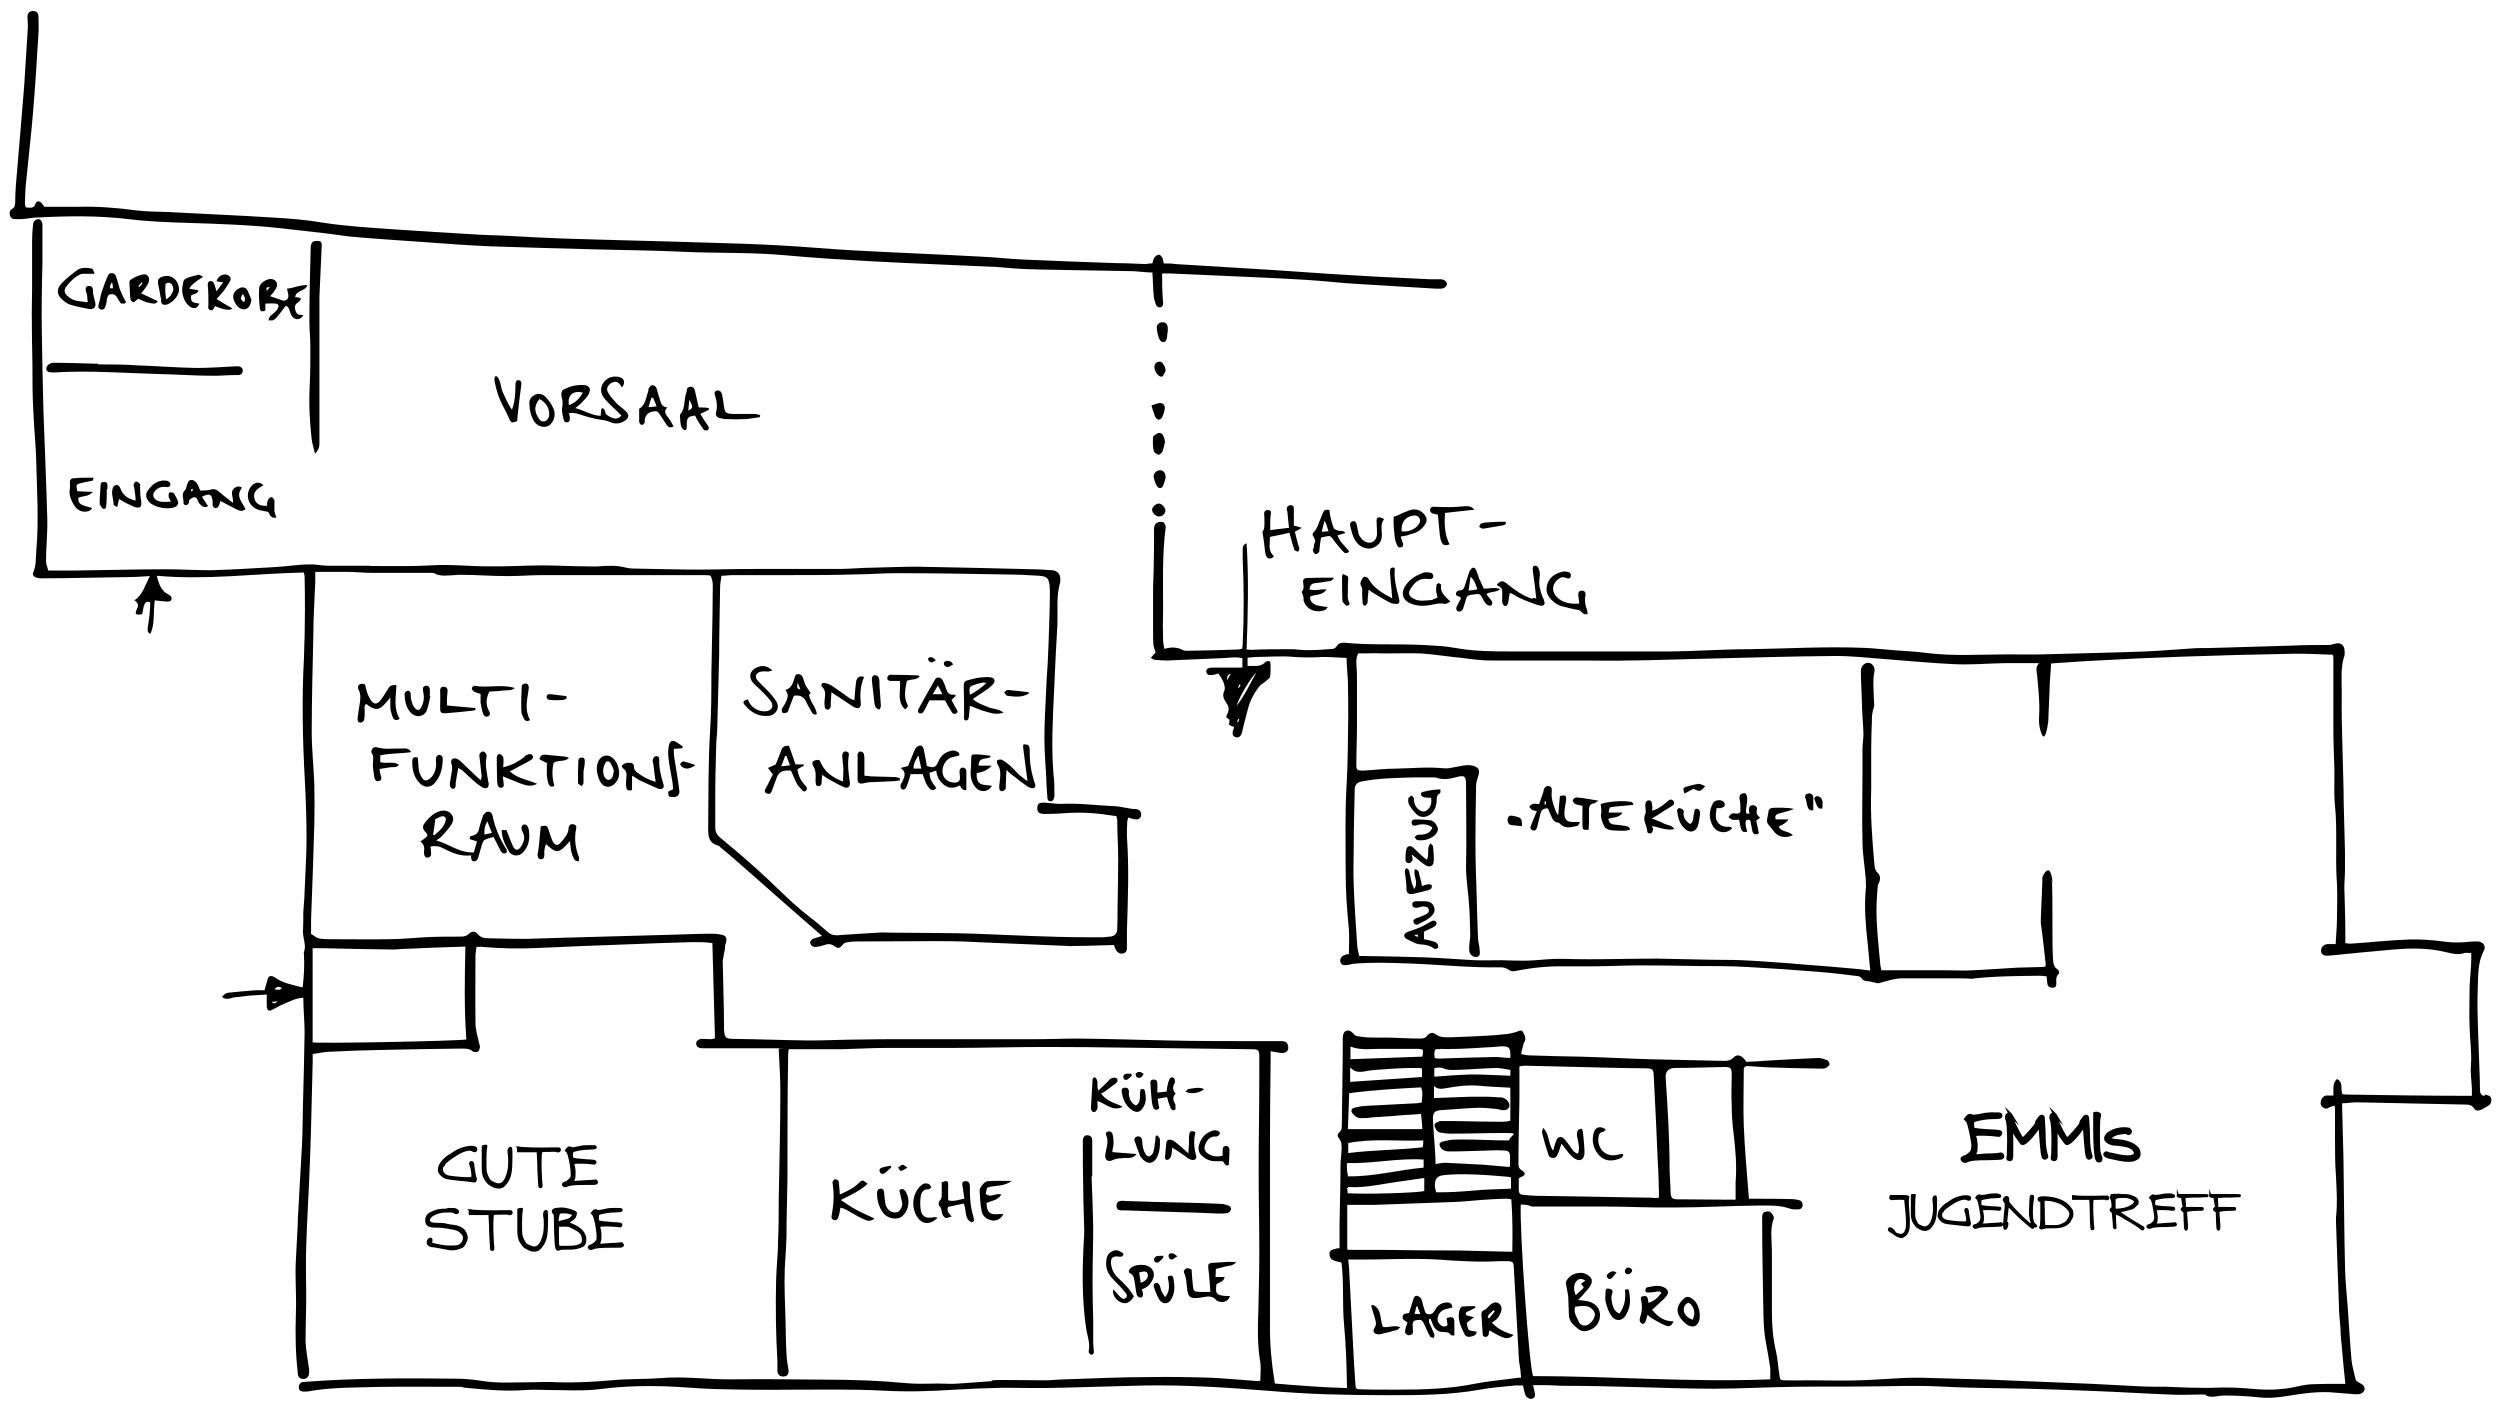 <?xml version="1.0" encoding="UTF-8"?>
<svg id="Ebene_1" xmlns="http://www.w3.org/2000/svg" version="1.1" viewBox="0 0 772.5 437.2">
  <!-- Generator: Adobe Illustrator 29.5.1, SVG Export Plug-In . SVG Version: 2.1.0 Build 141)  -->
  <defs>
    <style>
      .st0 {
        stroke-width: .5px;
      }

      .st0, .st1 {
        stroke: #000;
        stroke-miterlimit: 10;
      }
    </style>
  </defs>
  <path d="M356.1,81.3c.2-.6.3-1.3.6-1.7.3-.4.9-.9,1.4-.9s.8.6,1.1,1c.2.4.2,1,.4,1.7,1.2,0,2.5,0,3.7.2,9.8.6,19.7,1.2,29.5,1.8,6.4.4,12.7.9,19.1,1.3,4.5.3,9.1.5,13.6.8,5.5.3,11,.5,16.5.8h3.2c1,0,1.9.7,1.9,1.4s-.7,1.4-1.8,1.5h-1.6c-8.3-.5-16.6-1-24.9-1.5-5-.3-9.9-.9-14.9-1.2-5.1-.3-10.2-.6-15.3-.8-9-.4-18-.8-27-1.2h-2.5c0,2.7,0,5.2.2,7.7,0,.4.1.8.1,1.2.1.7-.1,1.4-.9,1.6-.8,0-1.2-.4-1.4-1.1-.3-.9-.6-1.8-.6-2.7-.2-1.7-.2-3.5-.3-5.2,0-.5-.1-1-.1-1.8-2,0-3.9-.3-5.8-.4-9.4-.2-18.8-.3-28.2-.5s-9.4-.5-14.1-.8c-6-.3-12.1-.5-18.1-.8-7.1-.3-14.2-.6-21.3-1-8.6-.5-17.1-1-25.7-1.8-10.6-1-21.2-.6-31.8-1.1-8.4-.4-16.9-.5-25.4-.7-11.5-.3-23.1-.6-34.6-1-6.7-.3-13.4-.8-20.1-1.3-6.8-.5-13.7-.9-20.5-1.5-3-.2-6-.7-9-1.1-5-.6-10-1.1-15-1.7-9.1-1-18.3-1.3-27.5-1.6-6.4-.2-12.9-.4-19.3-1.2-9.3-1.1-18.6-1-27.9-.5-1.7,0-3.3.4-5,.5-.7,0-1.5,0-2.2,0-.7,0-1.3-.3-1.5-1.1-.2-.7-.2-1.6.6-2,.9-.5.9-1.2,1-2,0-3.5.3-6.7.6-10,.4-4.7.8-9.5,1.2-14.2.3-4.1.7-8.1,1-12.2.4-5.8.7-11.7,1.1-17.5.1-1.1-.1-2.1-.1-3.2-.1-1.4.5-2.1,1.7-2.1s1.7.6,1.7,2,.1,3.2,0,4.8c-.5,8.2-1,16.5-1.7,24.7-.6,7.3-1.5,14.7-2.2,22-.2,2-.2,4-.3,6,0,.4.2.8.3,1.2,1.2,0,2.5.5,3-1.2.3-.9,1.1-.9,1.8-.2.3.3.6.7.9,1.2,3.3,0,6.7,0,10.1,0,6.1-.2,12.2.3,18.3,1.1,3.1.4,6.3.4,9.5.5,10.8.6,21.6,1,32.4,1.7,5.3.3,10.6.7,15.8,1.6,7,1.1,14,1.5,21,2,9,.6,18.1,1.2,27.1,1.7,3.1.2,6.3.2,9.5.4,5.5.3,11,.6,16.5.8,15.2.5,30.3.8,45.5,1.3,7,.2,14.1.4,21.1.8,8,.4,15.9,1.2,23.9,1.6,12.9.7,25.9,1.2,38.8,1.9,4.4.2,8.7.7,13.1.9,9.5.4,18.9.8,28.4,1.1,3.2,0,6.4.2,9.6.3.4-.2,1.1-.2,1.8-.2Z"/>
  <path d="M97.3,140.1c-.4-1.7-.8-3-1-4.4-.6-5.5-.9-10.9-.6-16.5.2-3.9.2-7.8.2-11.6s-.3-5.5-.3-8.2c0-7.6.2-15.3.4-22.9,0-.6.2-1.5.7-1.8s1.4-.3,2-.2c.8.2.7,1,.7,1.7-.2,5.2-.5,10.3-.7,15.5,0,3.6,0,7.2,0,10.9v18.9c0,5.2,0,10.3,0,15.5,0,1-.2,2-1.3,3.1Z"/>
  <path d="M337.3,363.5c.2,5.2.4,10.3.5,15.5,0,5.7-.2,11.4-.2,17.1s.1,7.6.2,11.5v7c0,.9.1,1.9.2,2.8.1.6-.1,1.2-.7,1.2s-1-.8-.9-1.1c.5-2.3-.3-4.4-.7-6.5-1.5-9.7-1.3-19.5-.7-29.3.1-2.1-.1-4.2-.1-6.2-.1-3.2-.2-6.4-.2-9.6-.1-3.9-.1-7.8-.1-11.6v-2c.1-1,.6-1.6,1.5-1.5s1.4.6,1.4,1.6v11.3c0-.2,0-.2-.2-.2Z"/>
  <path d="M30.3,112.6c4,0,8.1,0,12.1.3,6.1.2,12.2.7,18.3.8,4,0,8-.3,12-.5.4,0,.8,0,1.2,0,.7.2,1.2.7,1.1,1.5s-.7,1.2-1.4,1.2-.9,0-1.4,0c-2.3,0-4.7.3-7,.2-5.1,0-10.2-.4-15.3-.5-11.1-.3-22.3-1.2-33.4-.5-1.5,0-2.2-.3-2.2-1.2s1.1-1.8,2.3-1.8c4.6,0,9.1.2,13.7.3,0,0,0,.2,0,.2Z"/>
  <path d="M129.9,260c.7-.5,1.1-.7,1.4-1,1-.8,1-1,.1-2-.8-.8-.9-1.6-.3-2.5,1.2-1.6,2.6-3.1,4.6-3.8,1.4-.5,2.9-.2,3.7.8.8.9.9,2,0,3.4-.8,1.2-1.8,2.3-2.8,3.4-.4.5-1,.8-1.8,1.4,4,1.1,7.2,3.9,11.6,3.7.3-1.1.7-2.2,1-3.4-.9-.3-1.6-.5-2.2-.7-.2-.9.3-1,.9-1.1q1.6-.4,1.9-2c.3-1.4.8-2.7,1.2-4,.1-.4.4-.7.7-1,.9-.8,2-.4,2.3.8.7,3.6,2.1,6.9,4,10,.1.2.4.5.4.7,0,.3,0,.8-.2.9-.3.1-.8.2-1.1,0-.4-.3-.7-.8-.9-1.3-.6-1.2-1.2-2.4-1.9-3.7-1,.3-1.9.5-2.7.9-.4.2-.6.8-.8,1.2-.4,1.4-.8,2.8-1.2,4.2-.1.4-.3.8-.6,1s-.8.4-1.1.2c-.3-.1-.4-.6-.5-.9-.1-.2,0-.5,0-.9-3.1.4-5.8-.7-8.3-2-1.2-.7-2.6-1.1-4.3-.7.1.6.2,1.3.2,1.9.1.8-.2,1.4-1,1.5s-1.1-.6-1.2-1.3v-.4c.2-1.1.2-2.3-1.1-3.3ZM133.8,257.9c.1.1.3.1.4.2.8-.7,1.7-1.4,2.3-2.2.5-.6,1-1.4,1.2-2.3.3-1-.4-1.6-1.4-1.3-.7.2-1.4.7-1.8.8-.2,1.9-.4,3.3-.7,4.8ZM152,257.4c-.5-1.3-.9-2.3-1.4-3.6-.9,1.5-1,2.7-.9,4.1.7-.2,1.3-.3,2.3-.5Z"/>
  <path d="M177.8,126.1c2.9.8,5.1,2.3,7.8,2.4.1-.8.1-1.4.2-2.1,0,0,.2-.2.3-.3,1.1.3.7,1.5,1.3,2,.6.5,1.3.9,2.1,1.1.8.3,1.7.2,2.5-.8l-1.5-1.5c-1.3-1.3-2.8-2.5-3.9-4-1.1-1.4-1.2-3.2-.1-4.7,1.1-1.5,2.6-2,4.4-1.8,1.9.3,2.5,1.6,1.4,3.2-.2,0-.4,0-.4-.3-.8-1.3-1.5-1.6-2.7-1.1s-2,1.8-1.4,2.9c.6,1.2,1.6,2.3,2.5,3.3s2.1,1.7,3,2.6c1.2,1.1,1.1,2.1-.2,3-1.5,1-3.1,1.1-4.6.4-1.1-.5-2.3-.6-3.5-.8-1.8-.3-3.6-.8-5.4-1.4-1.2-.4-2.4-.8-3.8-.5.1.6.3,1.1.3,1.6s-.2,1-.5,1.1c-.6.3-1.3,0-1.4-.7-.3-1.2-.7-2.5-.5-3.7.2-1.1.2-2.1-.1-3.1-.1-.5-.2-1.1-.1-1.6.1-.4.4-.9.8-1,1-.5,2-.9,3-1.1,1.1-.2,2.3-.3,3.4-.2,1.3.2,1.9,1.1,1.4,2.3-.3.9-1,1.7-1.7,2.4-.8,1-1.6,1.6-2.6,2.4ZM175.8,125.2c2.1-.8,3.3-2.1,4.3-3.9-3.1-.7-4.8.8-4.3,3.9Z"/>
  <path d="M362.7,374.5c-5.1-.2-10.2-.3-15.3-.5h-1c-.9,0-1.4-.5-1.4-1.4s.4-1.4,1.3-1.5c.4-.1.8-.1,1.2,0,6,.2,11.9.4,17.9.5,4,.1,7.9.2,11.9.4.8,0,1.7.3,2.5.6.3.1.7.8.6,1.1-.1.4-.6,1-1,1.1-.9.2-1.9.2-2.8.2-4.6-.2-9.2-.4-13.9-.5h0Z"/>
  <path d="M296.3,233.5c-.6.1-1.2.3-1.8.4-3,.6-4.1,4.6-2.6,6.5.9,1.2,2.8,1.8,4.1,1.2.3-.1.6-.6.6-.9.1-.7-.1-1.3-.1-2-.1-1,.4-1.6,1.1-1.5.8.1,1.1.7,1,1.4v5.5q-1.1.4-2-1.4c-1.6.8-3.2,1.1-4.8-.1-1.4-1.1-2.3-2.4-2.5-4.5-.8.3-1.4.5-2.1.7.2,1.9.4,2.4,2.1,4.7-.7.9-1.5.8-2.2,0-.5-.6-.9-1.3-1.2-2.1-.3-.7-.5-1.4-.8-2.2h-3.7c-.2.8-.5,1.7-.8,2.6-.2.6-.4,1.2-.7,1.7-.3.5-.9.7-1.4.2-.2-.3-.3-.8-.2-1.2,0-.3.4-.6.5-.9.5-1.4,1.6-2.8-.5-4.3,1-.3,1.6-.4,2.3-.6.6-1.4,1.2-2.9,1.8-4.4.2-.5.4-1,.8-1.4.3-.3.9-.6,1.4-.5.3,0,.7.6.8,1,.4,1.8.7,3.5,1,5.3,2.3.7,2.7.5,3.6-1.5.7-1.6,1.8-2.6,3.5-3.1,1.1-.4,2.1-.1,2.9.6,0,.4,0,.6,0,.8ZM283.8,233.4c-.9,1.5-1.6,2.6-1.5,4.1h2.4c-.3-1.3-.6-2.5-.9-4.1Z"/>
  <path d="M487.6,401.7c1.1.1,1.9.2,2.6.3,2.4.4,4.1,2,4.2,4.1.1,2.6-1.4,4.5-3.9,5.1-1.1.3-2.1.1-3-.7-.6-.6-1.4-1.1-1.9-1.8-.4-.6-.7-1.3-.8-2-.1-1.9-.1-3.8-.2-5.8-.1-1.2-.4-2.3-.6-3.5-.1-.4-.2-.9-.1-1.3.9-2.4,4.4-3.6,6.6-2.2,1.4.9,1.8,1.9.9,3.4-.6,1-1.4,1.8-2.1,2.6-.4.6-.9,1-1.7,1.8ZM486.7,403.8c-.6,2,.7,3.4,1.3,4.9.2.5,1,.9,1.6.9,1.2.2,3-1.7,3.2-3.1.2-1-.7-2.2-1.9-2.7-1.5-.5-2.8-.2-4.2,0ZM488.5,396.7c.6-.4,1-.7,1.4-1-1.2-.7-1.9-.7-2.7.1-.9.8-1.1,2.7-.3,4.4.9-.8,1.7-1.6,2.5-2.3-.4-.7-.6-.9-.9-1.2Z"/>
  <path d="M83.4,91.5c1.4.5,2.6.9,3.8,1.3,1.1.4,2-.4,1.9-1.5,0-.6-.3-1.3-.4-2.1,2.1-.2,4-1.2,6.3-1.1-.7,2-3.5,1.5-3.8,3.7.6,0,1.1.2,1.7.3,0,.3,0,.5,0,.6-.3.3-.6.6-.9.8-.8.5-1,1.2-.8,2.1s.6,1.7,1.7,1.7.5,0,.8.2c-.9,1.4-2.5,1.5-3.4.3-.4-.5-.6-1.2-.8-1.8-.2-.8-.5-1.3-1.2-1.5-1,1.3-1.9,2.5-2.9,3.7-.3.3-.7.6-1.1.8-.4,0-.8,0-1.3,0,0-.4.2-.9.4-1.2.4-.5,1-.8,1.5-1.3s.7-.7.9-1.1c.5-.9.3-1.5-.7-1.6s-2,0-3.1,0v2.1c-.8.5-1.6.4-1.7-.5-.2-2.2-.4-4.3-.2-6.4,0-1.4,2.2-2.8,3.5-2.8s2.4,1,1.9,2.5c-.2.5-.6,1-.9,1.5-.4.5-.8.9-1.1,1.3ZM83.4,88.8c-.9-.2-1.2,0-1,1.1.4-.5.7-.8,1-1.1Z"/>
  <path d="M61.7,151.6c1.2-.1,2.4,0,3.4-.3,1.2-.4,2,.1,2.9.9,1.2,1.1,2.5,2,4,3.2.2-1.8-1.2-3.5.6-4.7.6-.4.9-.5,2-.2,0,.2,0,.4,0,.5-1.1,1.4-.8,2.7,0,4.1.4.7.8,1.4,1.3,2.2-1.1.9-1.9.5-2.8.1-1.7-.9-3.3-1.7-5-2.6-.2.7-.3,1.3-.7,1.8-.2.3-.7.5-1,.4s-.6-.5-.7-.8c0-.4,0-.8,0-1.2-.2-2.3-.9-2.7-3.3-1.5.6.9,1.2,1.8,1.9,2.9-1.1.6-1.9.1-2.5-.6-.4-.4-.6-.9-.8-1.4-.3-.6-.7-.9-1.3-.7-.5.2-.9.5-1.2.8-.2.3,0,.8-.3,1.1,0,.2-.5.5-.8.5s-.7-.4-.7-.5c.2-1.4-.9-2.9.5-4.2.4-.4.4-1.1.6-1.7.2-.5.5-1.2.9-1.3.8-.3,1.6.2,2.1.9.4.5.6,1.3,1.1,2.3ZM59.2,151.9c.2-.2.4-.3.4-.4,0-.2,0-.3-.2-.5,0,.1-.3.2-.4.3,0,0,0,.3.2.6Z"/>
  <path d="M380.1,400.5c-.6,1.6-2.1,2.2-3.7,1.6-.2-.1-.4-.1-.5-.3-1.3-1.6-2.9-1.2-4.5-.9-3.9.6-4.4.1-4.7-3.8-.1-1-.2-2-.5-3-.2-.6-.7-1.2-.1-1.8.6-.7,1.3-.4,2.1,0,.1,1.6.2,3.3.4,4.9.2,1.8.3,1.9,2.1,2h3.3c-.2-2.5-.3-4.8-.6-7-.2-1.6-.1-1.9,1.5-2s3.2-.2,4.8-.3c.6,0,1.2.1,2.3.1-1.1,1.2-2.2,1.1-3.2,1.3-1,.3-1.9.5-3.1.8,0,.8-.1,1.6-.1,2.5h2.8c-.3,1.6-1.7,1.6-2.5,2.2-.5,3.2,0,3.6,4.2,3.7Z"/>
  <path d="M398.5,164.6c-2.1.5-4,.9-6.1,1.3.1,2-.8,4.2,1.3,6-1.1,1.1-2.2.9-2.6-.5-.3-1.1-.3-2.4-.5-3.6-.1-1-.3-2-.5-3.5.8-.9.6-2.5.6-4s-.1-.9-.1-1.4c0-.8.3-1.3,1.2-1.3s1,.6.9,1.2c-.1.7-.2,1.5-.2,2.2v2.8c1.9-.2,3.7-.5,5.8-.7-.2-1.7-.3-3.3-.5-4.9,0-.3-.2-.5-.2-.8,0-.8.4-1.2,1.2-1.3.8,0,1,.4,1,1.1v5.2c.8.2,1.4.4,2.5.7-.9.5-1.4.8-2.2,1.2.3,1.3.7,2.6,1,3.9.1.5.4.9.4,1.3s-.2.7-.4,1c-.4-.2-1-.3-1.1-.5-.5-1.4-.9-2.9-1.3-4.4,0-.1-.2-.4-.2-1Z"/>
  <path d="M238.8,239.3c-.5-.7-.9-1.2-1.5-2,.8-.4,1.5-.7,2.4-1.1.6-1.4,1.2-3,1.8-4.6q.6-1.4,2.3-1.1c.7,1.8,1.3,3.7,2,5.7h2.5c0,.1.1.2.1.4-.7.4-1.3.7-2,1.1.2,1.8,1,3.4,2.2,4.8.3.3.6.6.7.9.1.3-.1.8-.3,1-.1.2-.7.2-.9,0-.6-.7-1.3-1.3-1.8-2.1-.7-1.3-1.2-2.7-1.9-4.2h-1.4q-2.3.1-3,2.2c-.5,1.4-1,2.8-1.5,4.1-.3.8-.8,1.1-1.5.8-.9-.3-.8-.9-.4-1.6.8-1.3,1.4-2.8,2.2-4.3ZM244.1,236.5c-.4-1.2-.8-2.1-1.1-2.9h-.4c-.4,1-.7,2-1.2,3.2,1-.1,1.7-.2,2.7-.3Z"/>
  <path d="M300.6,216c1.4,1.3,3.1,1.8,4.7,2.5,1.5.6,3.3.5,4.8,1.7-2,.7-3.8.2-5.4-.3-1.7-.4-3.2-1.2-5-1.8-.1,1.2-.2,2.2-.3,3.3-.1.6-.2,1.3-1,1.2-.7-.1-.5-.8-.5-1.3,0-2.9,0-5.9-.1-8.8-.1-1.7.1-2,1.6-2.4,1-.2,2.1-.6,3.1-.7,1.2-.1,2.4-.3,3.6-.1,1.3.2,1.6,1.2.7,2.2-.6.6-1.3,1.2-2,1.7-1.4.9-2.8,1.8-4.2,2.8ZM299.7,214.7c1.9-1,3.5-2.1,5.1-3.7-.5,0-.8-.1-1-.1-.8.2-1.6.3-2.3.6-2,.6-2.1.7-1.8,3.2Z"/>
  <path d="M176.1,259.9c-3.4,3.9-4.1,4-7.4.9-.4,1.1-.6,2.2-.5,3.3,0,.8-.2,1.4-1.1,1.4s-.9-.8-1-1.5c0-.3.2-.6.2-1,.2-1.5.4-3,.5-4.6.1-1,.2-2.1.3-3.1,1.8-.3,2-.2,2.4,1.1.4,1.1.7,2.3,1.2,3.4.8,1.6,1.7,1.7,2.8.3,1-1.2,2.1-2.4,2.2-4.2,0-.9.7-1.4,1.5-1.2.9.2,1,.8.8,1.5-.6,3-.2,5.9.9,8.7.1.4,0,.8-.1,1.3-.5-.2-1.1-.2-1.3-.6-.5-.8-.8-1.7-1-2.6-.2-.9-.2-1.9-.4-3.1Z"/>
  <path d="M123.5,222.1c-1.1.8-1.8.3-2.1-.4-.4-1-.7-2-.8-3.1,0-.8,0-1.7,0-3.1-.7.9-1.1,1.4-1.6,1.9-1.7,2-3,2.2-5.2.6-.2-.2-.4-.3-.7-.5-.7.7-.4,1.5-.4,2.3s0,1.7-.2,2.6c0,.4-.7.9-1.1.9-.7,0-1-.6-.9-1.3.2-1.6.4-3.2.7-4.8.2-1.4.3-2.8-.4-4.1-.5-1,0-1.8,1.1-1.8s1,.5,1.1,1.1c.3,1.2.7,2.5,1.3,3.5,1.1,1.9,2.2,2,3.5.2.9-1.2,1.6-2.5,2.4-3.7q.6-.9,2.3-.7c-.1,3.5-1,7.1,1,10.4Z"/>
  <path d="M259.5,369.1c2.2-1,4.2-1.9,5.7-3.4s1.5-.9,2.9.1c-2.4,2.2-5.3,3.5-8.3,5,1.8,1.2,3.4,2.3,5.1,3.2,1.7.9,3.4,1.6,5.3,2.5-.8.8-1.8.9-2.7.5-1.5-.6-2.9-1.4-4.3-2.2-1.1-.6-2.1-1.4-3.5-1.6-.2,1-.3,1.9-.6,2.8-.2.6-.5,1.2-1.3,1s-1-.7-.8-1.5c.6-3.2.8-6.4.3-9.6,0-.3-.1-.6,0-.8.2-.3.5-.8.8-.7.4,0,1,.3,1,.6.2.8.2,1.7.3,2.6,0,.3.1.7.1,1.5Z"/>
  <path d="M317.5,241.4c-.4-3.3-.8-6.2-1.2-9.2s.1-2.1.8-2.1c.7-.1,1.1.5,1.1,2-.1,3.5.5,6.8,1.6,10.1.4,1-.2,1.6-1.2,1.3-.4-.1-.9-.3-1.3-.6-1.5-1.1-3-2.2-4.5-3.4-.6-.4-1.1-.9-1.8-1.6-.1,1.8-.2,3.3-.2,4.8s0,.9-.2,1.2-.7.6-1.1.6-.7-.5-.7-.8c-.1-.7,0-1.3.1-2,.2-1.9.5-3.9-.7-5.6-.2-.3-.2-1.1,0-1.2.4-.2,1-.3,1.4-.1.8.4,1.6,1,2.3,1.6,1,.9,2,2,3,3,.8.7,1.7,1.3,2.6,2Z"/>
  <path d="M458.5,181.9c1.7,0,3.3-.5,5.1.1-1.3,1.2-3,.6-4.3,1.6.5.7,1,1.3,1.5,1.9.4.5.5,1.2-.1,1.6-.3.2-1.1-.1-1.4-.4-.6-.6-1-1.4-1.4-2.2s-.9-1.1-1.8-.9c-.5.1-1.1.1-1.6.2-.8.1-1.3.4-1.5,1.3-.2.8-.4,1.5-.7,2.3-.1.4-.2.8-.5,1.1-.4.6-1.1.6-1.6.2-.2-.2-.3-.9-.1-1.2.4-.9.9-1.8,1.3-2.5-.1-.3-.1-.5-.2-.5-.4-.3-1.3-.2-1.3-1s.7-1.1,1.4-1.1,1.1-.6,1.3-1.3c.4-1.3.8-2.6,1.2-3.8.1-.4.3-.9.6-1.3.6-.8,1.3-.8,1.7.1.4.9.7,1.9,1,2.8.5.9.9,2,1.4,3ZM456.5,182.1c-.5-1.5-.9-2.8-2.1-3.9-.2,1.3-.4,2.7-.6,4.3,1.1-.1,1.8-.2,2.7-.4Z"/>
  <path d="M141.6,237.3c-.3,1.7-.6,3.2-.8,4.7v.8c-.1.6-.4,1.1-1,.9-.4-.1-.8-.7-.8-1.1-.1-.6.2-1.2.2-1.8.2-1.7.9-3.4.2-5.1-.1-.3.1-1,.4-1.2.3-.2.9-.2,1.3-.1.5.2.9.6,1.3.9,1.6,1.5,3.2,3.1,4.8,4.6.4.4.8.7,1.4,1.2.1-.7.3-1.1.2-1.5-.2-1.8-.4-3.6-.6-5.4,0-.4-.2-.9,0-1.2.2-.4.6-.8,1-.8s.8.4,1,.7.2.8.1,1.2c-.5,2.4.2,4.7.5,7,0,.3.2.7.2,1,.1,1.2-.6,1.8-1.7,1.3-1-.5-1.9-1.2-2.8-2-1.3-1.1-2.5-2.3-3.7-3.4-.3-.2-.7-.4-1.2-.7Z"/>
  <path d="M410.8,157.6c.1.7.1,1.4.3,2.1.3,1.2.6,2.5,1.1,3.6.2.4,1,.5,1.5.7.6.2,1.5-.2,2,.7-.9.3-1.6.5-2.4.7.6,2.1,2.4,3.3,3.6,5-.7.8-1.4.6-1.9,0-.9-1-1.8-2-2.6-3.1-1.3-1.8-1.2-1.9-3.3-1.4-.3.1-.5.1-.9.2-.2,1.2-.4,2.5-.5,3.7,0,.3,0,.8-.2.9-.3.3-.8.6-1.1.5-.3-.1-.5-.6-.7-1s.2-.5.2-.8c.1-.6.1-1.2.4-1.8.5-1.2-1.4-2.2-.4-3.1.9-.9,1.3-2,1.7-3.1.4-1.1.9-2.1,1.3-3.2.2-.5.8-.9,1.9-.6ZM410.5,164.1c-.3-.8-.4-1.2-.5-1.6-.1-.4-.3-.8-.7-1.6-.4,1.3-.6,2.3-.9,3.4.7,0,1.3,0,2.1-.2Z"/>
  <path d="M474.7,184.9c-.3-2.9-.6-5.5-1-8-.2-1.5-.1-2.1.7-2.1s1.1.9,1.3,1.7c.2.8.1,1.5,0,2.3-.3,2,.3,4,1,5.8,0,.1.2.2.2.3.1.6.6,1.4.3,1.8-.5.8-1.4.4-2.2.2-2.5-.9-5.1-1.7-7.3-3.2-.3-.2-.7-.3-1.2-.5-.2,1.1-.3,2.1-.5,3.1-.1.6-.5,1.1-1.1.9-.3-.1-.6-.6-.7-1-.1-.8,0-1.6,0-2.4s.2-2-1-2.6-.3-.9-.2-1c.3-.3.9-.7,1.3-.6.5.1,1.1.5,1.5.9,2.3,1.8,4.7,3.6,7.6,4.5.5-.3.7-.3,1.3,0Z"/>
  <path d="M510.5,404.7c1.8,2.3,3.8,3.6,6.6,3.6-.5,1.3-1.2,1.8-2.4,1.3-1.5-.6-2.8-1.4-4.2-2.2-.4-.2-.8-.6-1.4-1.1-.3.9-.4,1.6-.7,2.2-.1.3-.7.7-.9.6-.4-.2-.7-.6-.8-.9-.1-.3,0-.8.1-1.2.7-1.9.7-3.8.2-5.7,0-.2.1-.4.1-.6,1.8-.5,2-.3,2.3,1.9,1.7-.6,2.6-1.3,4-3.1-.6-.7-1.3-.4-2-.3s-1.5.2-2.2.2-.8-.4-.8-.7.3-.9.5-.9c1.7-.3,3.5-.9,5.3,0,1.3.7,1.6,1.6.7,2.7-.7.9-1.6,1.6-2.4,2.4-.6.6-1.3,1.2-2,1.8Z"/>
  <path d="M300.2,377.7c-2.3-1.1-1.5-3.8-2.4-5.8-.8.2-1.6.3-2.4.5s-1.7.4-2.4.5c-.6,1.2.1,2,1.1,3-.9.2-1.5.6-2,.4-.4-.2-.9-.9-1-1.4-.2-.9-.2-1.7-.9-2.3-.2-.2-.2-1.2,0-1.4,1-.9.8-1.9.8-3v-2.9c1.9-.6,2-.5,2,1.2-.1,1.5,0,2.9,0,4.4,1.7.5,3.2-.2,5-.5-.2-1.4-.4-2.7-.6-4-.1-.7-.2-1.2.7-1.4.8-.1,1.3.1,1.5.9.1.3.1.7.1,1-.1,3.1.2,6.2,1.1,9.1.1.4.1.9.2,1.3-.4.2-.6.3-.8.4Z"/>
  <path d="M29.2,84.6h-2.1c-.6,0-1.4,0-1.9,0-1.9.8-3.5,2.3-4.7,3.9-.8,1.1-.7,2.1.4,3,.6.6,1.4,1,2.2,1.3,1.2.3,2.5.4,4,.6-.1-.9-.1-1.6-.2-2.3-.1-.5-.3-.9-.4-1.3-.1-.7,0-1.3.7-1.4.8-.2,1.3.2,1.5.9.1.5,0,1.1.1,1.6.2.8.4,1.7.6,2.5.4,1.4-.4,2.3-1.8,2.1-1.9-.4-3.8-.7-5.7-1.3-.9-.2-1.7-.8-2.4-1.4-2-1.6-2.2-3.5-.4-5.3,1.4-1.5,3.1-2.8,4.7-4,1.2-.9,2.7-.8,4.1-.6.8.1.8.2,1.3,1.6Z"/>
  <path d="M444.2,184.7c-.1-.7-.3-1.2-.4-1.8-.1-.7,0-1.5.1-2.2,0-.2.5-.5.7-.5s.7.4.7.5c-.4,2.3,1.2,3.6,2.9,5.2-.7.3-1.3.8-1.8.7-1.7-.4-3.2.2-4.7.4-1.7.3-3.5.3-5.2-.3-3-.9-3.9-3.3-2.1-5.9,1.3-1.9,3.2-3,5.3-3.8.5-.2,1.2-.2,1.8-.1.7,0,1.4.3,1.4,1.2-.1.9-.9.9-1.6.8-2.6-.4-4.2,1-5.4,3-.9,1.4-.6,2.3.9,3.1,1.8,1,3.8.5,5.7.4.5-.3,1-.5,1.7-.7Z"/>
  <path d="M216.4,127.9c.6.9,1,1.7,1.5,2.4.2.3.5.7.7,1,.3.5.8,1.1,0,1.6-.7.4-1.2-.1-1.5-.6-.6-.8-1.1-1.7-1.6-2.5-.3-.4-.5-.9-.7-1.4-2.2.3-2.5.6-2.6,2.6v.8c0,.6,0,1.2-.7,1.1-.4-.1-.8-.6-1-1.1-.3-1-.3-2.1-.4-3.2,0-.2,0-.5.1-.6,1.7-1.9,1-4.5,1.9-6.7.1-.2.1-.5.1-.8.1-.7.6-1,1.3-1s1,.5,1.2,1.1c.4,1.8.8,3.5,1.2,5.3,1.2,0,2.1,0,3.1.2,0,.2,0,.3.1.5-1,.5-1.7.8-2.7,1.3ZM213,123.5c-.1,1.3-.2,2.2-.3,3.4,1.5-.8,1.5-1.1.3-3.4Z"/>
  <path d="M155.4,237.1c2.7-.6,4.6-1.7,6.4-3,.3-.2.4-.6.7-.7.7-.3,1.5-.7,2,0,.6.8-.2,1.3-.7,1.6-1.5.9-3.1,1.6-4.6,2.5-.5.3-1,.5-1.7.8,2.4,2.3,5.5,2.6,8.5,3.9-2.1,1.1-3.8.4-5.4-.2-1.6-.6-3.2-1.3-5.2-2.1.1.8.1,1.4.2,2,.1.6.2,1.3-.6,1.5-.8.1-1.2-.4-1.3-1.2,0-.3,0-.5-.1-.8,0-2.1-.1-4.2-.1-6.2v-1.2c.1-.6.4-1.1,1-1,.4.1.9.7,1,1,.2.9,0,1.8,0,3.1Z"/>
  <path d="M195.3,239.7v4.4c-1,.4-1.7.1-1.8-.9-.1-.8-.1-1.7,0-2.6.2-1.3.2-2.4-1-3.2-.2-.1-.2-.4-.4-.7.8-1.1,2-1.1,3.1-.9.3,0,.8.7.7,1-.1,1,.5,1.5,1.1,2,1.6,1.2,3.4,2.2,5.6,2.8-.3-1.9-.5-3.7-.7-5.4-.1-.5-.3-.9-.2-1.4.1-.4.4-1,.8-1.1.7-.2,1.2.2,1.2.9-.1,2.6.5,5.2,1.3,7.7.4,1.2-.4,1.8-1.6,1.4-2-.8-4-1.8-6-2.7-.6-.4-1.1-.8-2.1-1.3Z"/>
  <path d="M430.2,184.9c-.1-1.1-.2-1.8-.2-2.5-.2-1.9-.4-3.7-.5-5.6-.1-.9.2-1.6,1.3-1.4.1.2.2.3.2.4-.3,3,.4,5.8,1.2,8.7.1.3.1.7.2,1,.1.7-.2,1.2-1,1.1-.7,0-1.4-.1-1.9-.4-1.8-.9-3.5-2-5.2-3-.4-.2-.7-.5-1.4-1-.1,1.2-.2,2.1-.3,3,0,.4.1.8-.1,1.2-.1.3-.4.6-.7.8-.1.1-.6-.3-.7-.6-.1-1-.2-2.1-.2-3.2s.2-1.5-.3-2.3c-.6-.9.1-1.8.5-2.5s1.4-.4,1.9.5c1.6,2.7,4.2,4.2,7.2,5.8Z"/>
  <path d="M206.2,125.9c-1,1-.7,1.7-.2,2.5.4.6.9,1.2,1.3,1.8.3.5.5,1,.8,1.6-1.1.5-1.6.2-2.1-.5-.6-1-1.3-1.9-1.9-2.9-.9-1.4-1-1.5-2.6-1.2q-2.1.5-2.3,2.8c0,.2.1.5,0,.6-.2.3-.5.7-.8.7s-.7-.3-.8-.6-.1-.6-.1-1v-3.4c1.9-1,2.1-3.4,2.8-5.4.1-.3,0-.7.2-1,.3-.4.7-.9,1.1-.9s1,.4,1.2.8c.4,1.1.6,2.2,1,3.3.4,1.1.4,2.6,2.4,2.8ZM201.8,122.9h-.5c-.3.9-.6,1.7-.9,2.9.9,0,1.6-.2,2.5-.2-.4-1.2-.8-1.9-1.1-2.7Z"/>
  <path d="M488,186.5c-.1-1-.2-1.7-.3-2.5-.1-1,.3-1.5,1.1-1.5s1.3.6,1.1,1.5c-.3,1.6-.1,3,.5,4.5.1.3.1.7.2,1.2-1.4.5-1.8-.7-2.5-1.1-1.9-.4-3.8-.8-5.6-1.3-.7-.2-1.4-.6-2-1-1.7-1.3-3.1-3-2.5-5.3.5-2.4,2.3-3.7,4.6-4.3.6-.2,1.2-.1,1.8,0,.7.1,1.1.6,1,1.3-.1.8-.8.9-1.4.6-.9-.4-1.7-.3-2.4.3-1.9,1.3-2.3,3.6-.7,5.4,1.8,2,4.3,2.4,7.1,2.2Z"/>
  <path d="M253.3,235c1.3,3.3,3.7,5.2,7.2,6.5,0-1.4.1-2.5.1-3.6s-.2-2.4-.3-3.6c0-.4-.1-.8,0-1.2.1-.6.5-1,1.1-.9s1,.4.9,1.1c-.5,2.8-.1,5.6.3,8.4.2,1.4-.6,2.1-1.9,1.5-1.8-.8-3.4-1.8-5.1-2.7-.5-.3-.9-.6-1.5-1.1-.1.8-.2,1.3-.2,1.9s0,1.7-1,1.6c-1,0-.8-1-.9-1.7,0-.8.1-1.6,0-2.4-.1-.6-.2-1.2-.5-1.7-.9-1.5-.6-2.1,1.2-2.3,0,0,.3,0,.6.2Z"/>
  <path d="M292,216.4h-4.8c-.5.9-.9,1.9-1.4,2.8-.2.4-.5.9-.8,1.1-.3.2-.8.2-1.1,0-.2-.2-.3-.8-.2-1,1.7-3.1,3.4-6.2,5.2-9.3.6-.9,1.7-.9,2.3.1.5.8.8,1.7,1.1,2.6.4,1.2.9,2.2,2.5,1.9.1,0,.3.2.6.4-.5.4-.9.8-1.4,1.3.5.8.9,1.7,1.4,2.6.3.5.9,1.1.1,1.5-.7.5-1.3,0-1.6-.7-.6-1-1.2-2-1.9-3.3ZM291.2,214.5c-.5-.9-.8-1.7-1.4-2.7-.6,1.1-1,1.8-1.6,2.7h3Z"/>
  <path d="M432.8,165.8c.3.8.4,1.3.6,1.8s.4,1-.2,1.4c-.7.4-1.2.1-1.5-.5-.3-.7-.6-1.5-.7-2.3-.2-1.8-.4-3.6-.4-5.4s.3-1.1.7-1.3c1.4-.7,2.8-1.3,4.2-1.8,1.9-.7,3.6-.1,4.8,1.5.6.8.7,1.7.2,2.6-1.1,1.9-2.7,2.9-4.8,3.3-.8.4-1.7.5-2.9.7ZM433.1,164.2c2.2.2,4.2-.6,5.3-2.2.4-.6.6-1.2.2-1.9s-1.1-.9-1.9-.8c-2.5.4-3.8,2.1-3.6,4.9Z"/>
  <path d="M245.3,215c-.5,1.4-1.1,2.8-1.6,4.2-.1.3-.2.8-.4.9-.4.2-1,.3-1.4.2-.2-.1-.4-.8-.3-1.2.2-.6.7-1.1,1-1.7.6-1.3,1.4-2.6.1-4.2,2-.6,2.3-2.2,2.8-3.7.2-.6.3-1.2,1.1-1.2s1.2.4,1.5,1.1c.3.8.5,1.7.9,2.5.4.7.9,1.3,1.5,2.2-.1.1-.3.4-.5.6.3,2.2,2.2,3.8,2.4,6-1,.3-1.3-.2-1.6-.7-.6-1.1-1.3-2.2-1.8-3.4q-1.2-2.1-3.7-1.6ZM246.5,211q-.6,2,.8,2c-.2-.6-.4-1.1-.8-2Z"/>
  <path d="M267,209.2c-1.2,2.7-1.3,5.4-1,8.3.1.4-.3,1.2-.7,1.3-.5.1-1.1-.1-1.6-.4-2.2-1.4-4.3-2.9-6.8-4.5-.1,1.4-.1,2.4-.2,3.3,0,.5.1,1-.1,1.4-.1.3-.5.7-.8.7s-.8-.3-.9-.6c-.1-.7-.2-1.5-.1-2.2.1-1.5.6-3-.8-4.3-.5-.5,0-1.3.7-1.2.9.2,1.8.5,2.5,1,1.8,1.2,3.6,2.5,5.4,3.8.3.2.7.3,1.4.6.1-.9.1-1.7.2-2.5.1-1.2.2-2.4.4-3.6.4-1.1,1.1-1.6,2.4-1.1Z"/>
  <path d="M312.6,364.9c-2.4,1.9-5.1,1.2-7.6,2.1-.1.5-.3,1.2-.4,1.9,1.5,1.4,3.1-.4,4.8.2-1,1.8-2.9,1.9-4.6,2.6.1,1.3.2,2.8,1.5,3.3,1.1.4,2.4.1,3.7.1-.4,1.3-2,2.3-3.5,2-1.7-.3-2.9-1.3-3.2-3-.4-2-.5-4.1-.6-6.2-.1-.9,1.5-2.8,2.4-2.9,2.3-.2,4.7-.1,7.5-.1Z"/>
  <path d="M231.1,216.1c.7,2.3,2.9,3.8,5.4,3.7,1.9-.1,2.8-1.5,1.7-3.1-.8-1.1-1.8-2.1-2.8-3.1-.8-.9-1.8-1.6-2.6-2.5-1.6-1.7-1.2-3.8.9-4.8,1.7-.8,3.3-.7,5,.9-.6.1-.9.2-1.2.3-.7,0-1.5-.1-2.2,0-1.8.3-2.3,1.7-1,3,.9,1,2,2,3,3,.9,1,1.8,2,2.5,3.1,1.4,2.1-.1,4.4-2.3,4.6-3,.3-5.4-1-7.2-3.2-1-1-.7-1.5.8-1.9Z"/>
  <path d="M402.2,182.9c.7-.7.7-1.6.5-2.7-.2-1.1.2-1.6,1.2-1.6,2.4-.1,4.8-.1,7.2-.1s.5.3.8.4c-.5.9-1.4.6-2,.8-1.2.2-2.4.4-3.6.5-1.1.1-1.5.8-1.7,1.9,1.7.6,3.4-.1,5.3,0-1.3,2.1-3.5,1.4-5.1,2.3,0,1.4.8,2.2,2,2.6,1.1.3,2.2.4,3.5.6-.4.4-.6.8-.9.9-2.1.9-5.6.4-6.6-3,.1-.9-.2-1.7-.6-2.6Z"/>
  <path d="M66.5,94.6l-.2.2c-.3.5-.5,1.4-1.4,1-.8-.3-.5-1.1-.5-1.8,0-1.9,0-3.9-.2-5.8,0-.6,0-1.1.6-1.3.7-.2,1.2.2,1.4.8.2.6.4,1.3.7,2.3.8-1.1,1.4-1.9,2.1-2.8-.9,0-1.5-.2-2.1-.3.5-1.7,2.2-2.5,3.5-1.9.8.4,1.1,1.1.7,1.8-.6,1.1-1.3,2.2-2.1,3.2-.6.8-1.3,1.5-2.1,2.4,1.8,1.1,3.3,2,4.9,2.9q-1.1,1.1-5.3-.7Z"/>
  <path d="M338.1,332.8c1.8,1,.5,2.7,1.3,4.2.9-.9,1.8-1.7,2.7-2.6.4-.4.8-1,1.3-1.2s1.3-.3,1.6,0c.6.5.3,1.2-.4,1.7-1,.7-2,1.5-3.1,2.3-.4.3-.8.5-1.3.7,1.9,2.6,4.5,2.9,6.7,4.1-3.1,1.6-5.2-1-7.8-1.8,0,.9.1,1.6,0,2.3-.1.4-.5,1-.8,1.1-.7.2-1.1-.4-1.2-1v-.2c.2-2.9.3-5.9.5-8.8,0-.3.3-.5.5-.8Z"/>
  <path d="M153.5,116.2c1.4,1.5,1.1,3.6,2,5.3.8,1.6,1.4,3.4,2.7,5.1.7-1.8.9-3.5,1-5.3.1-.9,0-1.9.1-2.8,0-.6.3-1.1,1-1,.6,0,.9.6.8,1.2-.2,1.6-.4,3.2-.6,4.8-.3,2.2-.5,4.4-.7,6.6-1.6.7-1.9.6-2.5-.8-.5-1-.9-2.1-1.5-3.1-1.5-2.7-2.5-5.6-3-8.7-.1-.4.1-.8.1-1.2.2,0,.4,0,.6,0Z"/>
  <path d="M117.5,235.5c1.9.6,3.9-.4,5.8.8-.8,1.1-1.9.6-2.8.8-1,.2-2,.3-3.2.5,0,.8.2,1.5.4,2.2.2.6.3,1.2-.5,1.5-.9.3-1.3-.2-1.5-.9-.2-1.3-.4-2.6-.5-3.9,0-1.4.5-2.8-.5-4.1,0-.2.2-1,.6-1.3.2-.2.8-.3,1.1-.2,2.6.8,5.2.3,7.8.4.9,0,2-.3,2.9,1.1-3.3.5-6.4.3-9.6,1,0,.6,0,1.3,0,2.1Z"/>
  <path d="M43.7,90.7c1.7.8,3.3,1.5,5.1,2.4-.3.3-.7.7-1,.7-.9,0-1.7-.2-2.5-.4-.9-.3-1.7-.7-2.6-1.1-.2.2-.3.3-.5.4-.3.2-.7.7-1,.7-.3,0-.8-.6-.9-.9-.2-1.7-.2-3.5-.3-5.2,0,0,0-.3,0-.4.4-.9,4-2.4,5-2.1,1.1.4,1.4,1.6.7,2.9-.5,1.1-1.3,1.9-2.1,3ZM42.7,88.4c0,0,.2.2.3.3.3-.3.6-.6.9-1,0,0,0-.3,0-.6-.5.5-.8.9-1.1,1.3Z"/>
  <path d="M363.3,337.9c-.9.9-.9,1.8-.4,2.8s.3.5.3.8c0,.5.1,1.3-.1,1.4-.8.5-1.3-.2-1.5-.8-.4-1-.7-2-1-3.1-.9.2-1.8.3-2.9.5.2,1,.3,2,.5,3-.7.6-1.4.6-1.8-.2-.3-.6-.4-1.4-.5-2.1-.2-1.7-.3-3.5-.4-5.2-.1-.7-.1-1.2.7-1.4.8-.1,1.4.2,1.4,1,.1.9,0,1.8,0,3,1.1-.1,1.9-.2,2.9-.3.1-.7.1-1.4.3-2,.1-.6.3-1.3.6-1.9.3-.5.9-.7,1.3-.3.3.2.3.8.4,1.2,0,.2-.1.4-.2.5-.6,1.1-.6,2.1.4,3.1Z"/>
  <path d="M38.9,93.3c0,0-.2.5-.4.5-.4,0-.9,0-1.1,0-.4-.5-.8-1.1-1.1-1.7s-.9-1.3-1.9-1.2c-1.1,0-1.2.9-1.4,1.7,0,.6-.2,1.3-.4,2s-.6,1.3-1.5,1c-.8-.3-.8-.9-.6-1.6.4-1.2.5-2.5.9-3.7.6-1.8,1.2-3.5,2-5.2.5-1.1,2-.9,2.4.2.5,1.3.8,2.7,1.2,4,.5,1.3,1.1,2.5,1.7,3.7.2,0,.2,0,.2.4ZM34.3,89.1c.2,0,.4,0,.6,0,0-.5,0-1-.3-1.9-.6,1-.9,1.5-.3,2Z"/>
  <path d="M447.9,168.2c-1.4.6-2.1.2-2.5-.8-.3-.7-.4-1.4-.5-2.1-.2-2.1-.4-4.1-.6-6.3-.5-.1-.9-.1-1.2-.2-.7-.2-1.3-.5-1.2-1.3.1-.9.8-1,1.7-.9,1.5.1,3.1.1,4.6.1s3.2-.2,4.8-.3c.9,0,1.7.1,2.6,1.1-3.2.3-6.1.7-9.1,1-.2,3.3-.2,6.5,1.4,9.7Z"/>
  <path d="M347.2,387.4c-.3,1-.8,1-1.5.9-1.8-.3-2.6.4-2.4,2.2.2,1.7.9,3.2,2.2,4.4,1,.9,2,1.9,3,3,.7.8,1.3,1.8,1.9,2.7-1.3,2-2.5,2.5-4.1,1.8s-2.7-2.5-2.3-4c.7.7,1.2,1.4,1.8,2,.6.5,1.2,1.4,2,.7.9-.7.1-1.5-.4-2.1-.4-.5-.9-1-1.3-1.5-.9-.9-1.8-1.8-2.6-2.7-1.2-1.4-1.8-2.9-1.7-4.8.1-1.4.4-2.7,1.8-3.3,1.3-.8,2.4-.2,3.6.7Z"/>
  <path d="M52.8,155c-.3-.7-.6-1.1-.7-1.6,0-.4,0-1.1.2-1.2.4-.1,1.2-.1,1.4.2.6.9,1.1,1.9,1.4,2.9,0,.3-.3,1-.7,1.2-2,1.2-6.6.4-8.2-1.3-1.2-1.3-1.4-2.5-.4-3.8,1.3-1.8,3-3.1,5.4-2.9.5,0,1.1.3,1.3.7.4.6,0,1.5-1.1,1.3-1.4-.2-2.5.1-3.4,1.1-1,1.1-.8,2.2.4,3,1,.5,1.8.6,4.4.4Z"/>
  <path d="M362.2,354.6c-.1,1.1-.1,2-.4,2.8-.1.4-.6.9-1,1-.7.1-.9-.5-.8-1.1.1-1.4.3-2.8.4-4.2.1-.8.8-1.1,1.5-.9s1.3.7,1.8,1.1c1.1.9,2.1,1.8,3.5,3.1.1-1.3.1-2.1.2-2.9,0-1-.1-2,.1-3,.1-1,.6-1.2,1.9-.7-.6,2.4-.5,4.8.2,7.3.3,1-.4,1.5-1.4,1.3-.4-.1-.9-.3-1.3-.6-1.4-1.1-2.9-2.1-4.7-3.2Z"/>
  <path d="M306.1,233.9c-1.3.9-3.7-.2-3.7,2.7h4c-1.4,1.6-3,2-4.6,2.3-.1,1.3.1,2.7,1.2,3.3,1,.5,2.3.4,3.5.6-1.1,2.1-3.9,2.2-5.3.2-1.3-1.7-1.4-3.7-1.2-5.8.1-.9.1-1.8.1-2.8s.2-1.3.9-1.3c1.7,0,3.3.2,5,.4-.1,0,0,.2.1.4Z"/>
  <path d="M36.8,154.2c-.2,1-.4,1.6-.6,2.5-.5-.4-1.1-.6-1.1-.8,0-1.7-.8-3.3-.3-4.9,0-.4.5-1,.9-1.1.7-.2,1.2.2,1.5,1,.7,2,2.1,3.2,4.7,3.8,0-1.3-.2-2.5-.4-3.8,0-.4-.3-.8-.2-1.2s.5-.9.8-.9.9.4,1.2.8c0,.1,0,.5,0,.8,0,1.4,0,2.8.3,4.2.3,2.2-.3,2.7-2.4,1.9-1-.4-1.9-.9-2.9-1.4-.4-.3-.8-.5-1.5-.9Z"/>
  <path d="M277.9,367.8c.6-.6,1.4-.5,1.9.3,1.5,2.4,1.2,5.7-1,7.7-1.4,1.3-4.5.8-5.8-.9-1.4-1.8-2-3.9-2-6.2v-.2c.1-.8.5-1.3,1.3-1.2.8.1.8.7.9,1.3.1,1.2.2,2.4.4,3.5.1.4.3.9.6,1.3.8,1.1,2.1,1.5,3.2,1.1.7-.3,1.5-1.7,1.4-2.7-.2-1.2-.6-2.4-.9-4Z"/>
  <path d="M377.8,357.1v-1.8c0-.7.3-1.2,1-1.2s1.1.5,1.1,1.2c0,1.6-.1,3.2-.2,4.7-1.3.5-1.3-.8-1.9-1.2h-2.6c-1.3,0-2.5-.6-3.5-1.4-1.2-.9-1.6-2.2-1.2-3.6.6-2.1,1.9-3.7,4.1-4.4.4-.1.8-.2,1.2-.1.6.1,1.3.4,1.1,1.1-.1.4-.8.8-1.1.8-1.9-.2-2.8,1-3.4,2.5-.5,1.3-.1,2.2,1.1,2.9,1.3.8,2.7.9,4.3.5Z"/>
  <path d="M28.7,148.5c-1.1.2-2.3.5-3.4.7-1.8.4-1.9.5-1.4,2.6,1.4.1,2.9.1,4.8.2-1.5,1.6-3.2,1.2-4.5,1.8,0,1.9.3,2.1,4.3,3.2-.3.3-.5.7-.8.8-1.2.5-2.4.4-3.5-.3-1.4-.8-2.9-4.1-2.7-5.7s.1-1.6.1-2.4c-.1-.9.2-1.6,1.1-1.6,1.8-.2,3.6-.2,5.4-.2s.4.3.7.4c-.1.1-.1.3-.1.5Z"/>
  <path d="M352.8,398.4c.2.6.4,1.1.4,1.6s-.3.9-.5.9c-.4.1-.9-.1-1.2-.4-.2-.2-.3-.7-.4-1.1-.2-1.1-.3-2.2-.5-3.4-.2-.9-.2-1.9-1.3-2.5-.8-.4-.5-1.1.1-1.7,1.3-1.2,4.6-1.3,6-.2,1.2.9,1.5,2.5.7,3.9-.7,1.5-1.7,2.4-3.3,2.9ZM352,393.2c.2,1.1.3,2.1.5,3.2,1.8-.7,2.5-1.7,2.1-2.8-.3-.8-.8-.9-2.6-.4Z"/>
  <path d="M163.6,125c-.2-1.4.5-2.5,1.9-3.1,1.3-.5,2.5,0,3.4,1.1.8.9,1.5,1.9,2,3,.9,1.7.5,3.9-.9,5.2-.4.4-1.2.7-1.8.7-1.5,0-2.7-.8-3.4-2.1-.7-1.3-1.2-3.1-1.2-4.8ZM166.7,123.3c-1.6,2-1.7,3.6-.4,5.7.4.7.9,1.4,1.9,1.2.8-.1,1.5-1.1,1.5-2.1,0-2.2-1-3.7-3-4.8Z"/>
  <path d="M427.7,160.4c-1.1,1.4-.8,3-.7,4.6.1,2.6-1.3,3.7-2.8,4.3-1.6.6-3.8-.1-5-1.7-1.2-1.5-1.6-3.4-2-5.2-.1-.5,0-1.1.7-1.3s1.1.2,1.3.9c.2,1,.4,2,.6,2.9.1.5.5,1,.8,1.4.8,1.1,2.1,1.6,3.2,1.3,1-.3,1.7-1.4,1.7-2.7s-.1-2.1-.1-3.2c-.2-2,.3-2.3,2.3-1.3Z"/>
  <path d="M129.1,234.1c.1,1.4.2,2.6.3,3.8.1.6.3,1.2.6,1.7.4.8.9,1.8,1.9,1.5.7-.2,1.5-.9,1.9-1.6.9-1.4,1.1-3,.9-4.6-.1-.5.1-1.1.4-1.4.6-.6,1.7-.1,1.7.9,0,2.9-.6,5.6-2.7,7.8-1.3,1.3-3.2,1.2-4.6-.4-1.7-1.9-2.2-4.2-2.1-6.7,0-1.1.7-1.3,1.7-1Z"/>
  <path d="M210.9,231.2c-.8.1-1.6.1-2.7.2,0,.9,0,2,.2,3,.5,3.2,1.1,6.5,1.5,9.7.2,1.5-.5,2.2-1.9,2.2s-1.4-.3-1.5-1.1c-.2-.8.5-.9,1.1-1.1.1,0,.2-.2.4-.3-.1-.6-.1-1.4-.2-2.1-.4-2.4-.9-4.7-1.2-7.1-.2-1.4-.2-2.9.1-4.3.3-1.4,1.1-1.7,2.3-1,.7.4,1.3.9,1.9,1.3,0,.1,0,.4,0,.6Z"/>
  <path d="M191.3,239.2s0,.4-.1.8c-.4,1.6-1.8,3-3.1,3.1-1.4.1-2.4-.7-3.1-2.6-.6-1.7-.9-3.5-.1-5.3,1-2,3.2-2.4,4.8-.6,1.1,1.2,1.6,2.6,1.6,4.6ZM189.7,238.1c-.3-.7-.6-1.6-1.1-2.4-.4-.5-1.1-.7-1.5,0-.8,1.4-1,2.9-.3,4.4.2.4.8.9,1.2.9s1-.4,1.2-.8c.3-.6.3-1.3.5-2.1Z"/>
  <path d="M148.4,214.4c-.8-.3-1.5-.4-2.1-.8-.3-.2-.5-.7-.5-1,.1-.3.6-.7.8-.7,4,.8,8.2-.6,12.5.7-1.3,1-2.7.6-3.9.8-1.3.2-2.7.2-4,.3-1,2.1-1.2,4-.1,6,.3.6.6,1.1-.2,1.6-.8.4-1.4-.1-1.6-.7-.4-1.1-.6-2.3-.8-3.5,0-.8,0-1.7,0-2.7Z"/>
  <path d="M500.4,405.9c1.7-2.3,2-4.8,1.7-7.3.9-.5,1.3-.1,1.3.5.2,1.3.4,2.7.2,3.9-.1,1.1-.6,2.2-1.1,3.2-1,2-3.2,2.3-4.5.5-.9-1.2-1.4-2.7-1.8-4.2-.3-1-.1-2.1-.1-3.2s.3-1.2,1.1-1.1c.8.1,1.3.6,1,1.4-.5,1.3-.2,2.5.1,3.7.3,1,.7,2,2.1,2.6Z"/>
  <path d="M234.8,128.9c-1.5.2-3,.5-4.5.6-2,.1-4,.1-6,0-.6,0-1.2-.2-1.8-.3-1.1-.2-1.5-1-1.2-1.9.4-1.7.2-3.3-.3-4.9-.2-.6-.5-1.4.5-1.7.9-.2,1.4.4,1.6,1.2.2.7.2,1.4.4,2.2.1.5.1.9.2,1.4.3,2.1.6,2.3,2.7,2.4,2.2,0,4.4,0,6.6,0,.7,0,1.3.2,2,.4-.2,0-.2.2-.2.5Z"/>
  <path d="M278.2,241.1c-.8.1-1.5.3-2.3.3-2.3.1-4.7.2-7,.3-.8,0-1.6.3-2.4.4-1.1.1-1.6-.3-1.5-1.5v-6.6c0-.3-.1-.7,0-1s.5-.8.7-.8c.4,0,1,.2,1.1.5.3.6.3,1.3.3,1.9v5.1c.6,0,1.3.1,2,.2,2.4.1,4.8.1,7.2.2.6,0,1.1.2,1.7.3,0,.3,0,.5.2.7Z"/>
  <path d="M81.5,149.9c-1.7,1-3.6,1.9-2.8,4.4.4,1.4,1.7,2.1,3.8,2,0-.6,0-1.3.4-1.9,0-.3.7-.8,1-.8s.6.5.9.9c0,.2,0,.5,0,.8,0,.8,0,1.6,0,2.4,0,.7.4,1.4.6,2.2-1.7.5-2-.9-2.5-1.7-1.2-.3-2.4-.4-3.4-.8-3.2-1.3-3.9-5.4-1.4-7.6,1.1-.9,2.1-.9,3.3.1Z"/>
  <path d="M55.3,89.7c0,1.8-2.4,4.3-4.2,4.5-.7,0-1.2-.2-1.3-.9,0-.5,0-1.1-.2-1.6-.2-1.2-.4-2.5-.7-3.7-.3-1.5,0-2.2,1.6-2.6,2.6-.7,4.9,1.3,4.8,4.3ZM51.3,92.5c1.2-.6,1.7-1.5,2.1-2.4.4-.8,0-2-.6-2.5-.3-.2-.8-.3-1.1-.2-.3,0-.7.5-.6.8-.1,1.4,0,2.7.2,4.3Z"/>
  <path d="M525.2,406.5c0,.4,0,.7,0,.9-.4,2.4-2.1,3.2-4.1,1.8-.9-.7-1.7-1.6-2.2-2.5-1.3-2.3,0-4.2,1.6-5.6.7-.6,1.6-.4,2.4.2,1.8,1.3,2.2,3.3,2.4,5.2ZM523,407.8c.8-1.6.7-3.1-.3-4.5-.2-.3-.8-.8-1.1-.7-.4.1-.9.6-1.1,1-.7,1.7.3,3.4,2.5,4.2Z"/>
  <path d="M133,215.1c-.4,1.5-.6,3-1.1,4.4-.9,2.1-3.4,2.4-5,.7-1.5-1.6-1.8-3.7-1.9-5.8,0-.3.4-.8.8-.9.6-.2,1,.2,1.1.8,0,.8,0,1.6.3,2.4.2.8.5,1.6,1,2.1.7.9,1.5.7,2-.3.7-1.3.9-2.6.7-4.1-.1-.4-.2-.8-.2-1.2-.1-.7.1-1.2.9-1.3.8-.1,1.1.4,1.2,1,.1.7,0,1.3,0,2,0,.2.1.2.2.2Z"/>
  <path d="M155,256.5h1.5c.7,1.8,1.3,3.4,2,5,.7,1.4,1.7,1.4,2.5.1.9-1.4,1.4-2.9.5-4.5-.6-1.2-.4-2,.3-2.3.7-.2,1.4.4,1.6,1.6.4,2.6.1,5.1-1.9,7.1-1.2,1.2-3.1,1.1-4.1-.2-1.2-2-2.3-4.1-2.4-6.8Z"/>
  <path d="M62.8,85.5q-3.7,2.3-4.3,3.7c.9.2,1.8.3,2.8.5-.3,1.4-1.7,1-2.3,1.7,0,1.9.3,2.1,2.6,2.4-.5,1.4-1.7,1.9-3,.9-1.5-1.2-2.1-2.9-2.3-4.7,0-.3,0-.5,0-.8.2-1,.2-2.5.8-2.9,1.2-.8,2.8-1,4.3-1.4.3,0,.7.3,1.3.6Z"/>
  <path d="M278.1,210.4h-3c-.6,0-1.1-.5-.9-1.1s.6-.8.9-.8c2.9,0,5.8.1,8.6.2.2,0,.3.2.5.3-1.1,1.3-2.6.7-4,1.4-.4,2.4-1.1,4.9.2,7.3.3.5.2.6-.7,1.5-2.7-2.4-1.3-5.7-1.6-8.8Z"/>
  <path d="M289.5,376.5c-2.4,2.2-4.9,1.8-6.4-1-1.6-3-1-6.9,1.4-9.1.7-.7,1.5-.9,2.4-.6.4.1.6.7.9,1.1-.3.2-.6.6-.9.6-1.6-.1-2.2,1-2.4,2.2-.2,1.4-.2,2.8,0,4.2.4,2,1.6,2.6,3.5,2.3.5-.1.9-.1,1.4-.1.1.1.1.2.1.4Z"/>
  <path d="M357.7,350.9c.2.4.7.7.7,1.1.1,2,0,4-1,5.8s-2.7,2-4.1.6-1-1.3-1.3-2c-.5-1.2-.9-2.4-1.3-3.6-.3-.7-.3-1.3.6-1.6.8-.2,1.5.2,1.6,1.1.1.8.1,1.6.3,2.4.4,1.7,1.3,2.9,2,2.6,1.2-.5,1.3-1.7,1.5-2.8.2-1.1.3-2.3.4-3.5.2-.1.4-.1.6-.1Z"/>
  <path d="M351.2,356.6c-.9,1.2-1.9,1.2-2.8,1.2-1.7.1-3.3,0-4.9.8-1.2.5-2.1-.3-2-1.7.1-.7.3-1.3.4-2,.3-1.3.5-2.6,0-3.9-.2-.5-.4-1.1.3-1.3.7-.2,1.4,0,1.6.8s.3,1.7.3,2.6-.3,1.8-.4,2.9c2.5.2,4.9.4,7.5.6Z"/>
  <path d="M138.2,218c3,.3,5.8.5,8.6.8.1,0,.1.2.2.5-.3.1-.7.3-1,.3-2.8.3-5.6.6-8.4.8-1.3.1-1.6-.3-1.6-1.6s.1-3.5,0-5.2c0-.8.1-1.3,1-1.4.8,0,1.3.4,1.3,1.2s-.2,2-.2,3,0,1.1,0,1.6Z"/>
  <path d="M171.3,242.8c-.9.6-1.5.2-1.8-.6-.3-.7-.4-1.6-.5-2.3-.1-1.4,0-2.8,0-4.1-.9-.4-1.6-.8-2.3-1.2.2-1.2,1-1.5,1.8-1.4,2.1.2,4.1.4,6.2.6.3,0,.6.2,1.1.4-1.4,1.4-3.3.5-4.7,1.5-.6,2.3-.5,4.7.2,7.1Z"/>
  <path d="M352.5,336.6c.8-.3,1.2.1,1.3.6.3,1.7.5,3.3-.5,4.9-1,1.7-2.1,1.9-3.7.8-1.9-1.4-2.7-3.4-3-5.7-.1-.6.2-1.1.9-1.1.7-.1,1.2.2,1.3.9.1.4,0,.8,0,1.2.2,1.4.7,2.7,2.2,3.4,2-1.2.8-3.4,1.5-5Z"/>
  <path d="M360,400.8c1.4-1.6,1.3-3.2,1.1-4.8-.1-.7-.7-1.6.4-1.8,1.2-.2,1.1.9,1.2,1.6.3,1.7.3,3.5-.5,5.1-.4.9-.9,1.7-2,1.8-1,0-1.8-.6-2.2-1.5-.6-1.1-1-2.2-1.4-3.3-.2-.5-.2-1.1.4-1.4.7-.3,1.1.2,1.4.8.2.6.3,1.2.5,1.7.3.6.7,1.1,1.1,1.8Z"/>
  <path d="M77.7,92.7c-.3,1.6-.8,2.5-1.8,2.8s-2.2-.2-3-1.5c0,0,0-.2-.2-.3-1.2-2.1-.7-3.7,1.4-4.7.8-.4,1.8-.2,2.3.6.5,1,.9,2,1.3,3.1ZM75,90.8c-.8,1.5-.8,1.6.4,2.6.6-1,.2-1.8-.4-2.6Z"/>
  <path d="M163.8,222.5c-1,.6-1.6.2-1.9-.4-.4-.8-.8-1.6-.8-2.4-.1-2.5,0-4.9.1-7.4,0-.7.5-1.1,1.2-1.1s1,.6,1,1.3c-.1,1.1-.3,2.2-.5,3.4-.3,2.2-.3,4.5.9,6.6Z"/>
  <path d="M360,136.5c-.3,1.1-.4,2.1-.8,3-.2.5-.9,1.1-1.3,1-.5-.1-1.3-.7-1.4-1.2-.3-1.4-.3-2.8-.2-4.2,0-.4.8-.9,1.4-1.2.7-.3,1.4,0,1.7.7.4.7.5,1.4.6,1.9Z"/>
  <path d="M270.3,208.6c.9.1,1.3.6,1.4,1.4.1.8,0,1.6.1,2.4.1,1.9.3,3.8.4,5.8,0,.4-.3.7-.5,1.1-.4-.2-.8-.4-1.1-.7-.2-.4-.3-.9-.4-1.3-.3-2.4-.5-4.8-.8-7.1,0-.7,0-1.4.9-1.6Z"/>
  <path d="M416.5,181.9c.1,1.4-.4,3,.5,4.4.1.1-.1.6-.2.7-.2.1-.8.2-.9.1-.4-.5-1.1-1-1.1-1.5-.1-2.3-.1-4.5-.1-6.8s.5-1.1,1.2-1,.7.6.7,1.2c-.1,1-.1,1.9-.1,2.9Z"/>
  <path d="M360.7,102.9c0,.6,0,1.2-.2,1.8-.1.4-.4.9-.7,1-.3,0-.9,0-1.2-.4-.6-.5-1.4-3.8-1.1-4.6.3-.7.9-1.2,1.8-1.1.8,0,1.4.5,1.5,1.4.1.6,0,1.3,0,1.9,0,0,0,0,0,0Z"/>
  <path d="M33,151.1c0,1.8,0,3.6-.2,5.4,0,.6-.7,1-1.1.6s-.9-1.1-.9-1.7c0-1.9.2-3.7.3-5.6,0-.7.5-.9,1.1-.9s1,.3,1,1,0,.8,0,1.2h0Z"/>
  <path d="M360.2,147.5c-.3.9-.4,1.8-.8,2.6-.4.9-1.3,1-1.9.1-.5-.8-.8-1.8-1-2.8-.2-1.1.9-2.1,2-2.1,1,0,1.6.8,1.7,2.2Z"/>
  <path d="M180.3,238.3v3.6c0,.3-.3.6-.5,1-.4-.2-.7-.4-1.1-.7-.1-.1-.1-.4-.1-.6,0-2.1,0-4.3.1-6.4,0-.8.5-1.2,1.3-1.1.7.1.7.7.7,1.2,0,1-.2,2-.4,3q0,0,0,0Z"/>
  <path d="M355.8,125.3c.8-.3,1.4-.5,2.1-.7,1.3-.3,2.2.5,2,1.7-.1.9-.4,1.8-.8,2.6-.5,1-1.4,1-2,.1-.3-.4-.4-1-.6-1.5-.2-.5-.4-1.2-.7-2.2Z"/>
  <path d="M358.2,159.6c-1.1,0-2.3-1.2-2.2-2.2.1-.8,1.2-1.8,2.1-1.8s2.1,1.3,2,2.3c-.1.9-1,1.7-1.9,1.7Z"/>
  <path d="M360.2,114.5c-.3.5-.5,1.3-1,1.8-.5.4-1.6-.4-2.1-1.4-.2-.5-.4-1-.4-1.5,0-.8.4-1.4,1.2-1.6.9-.2,1.4.3,1.7,1,.4.4.4.9.6,1.7Z"/>
  <path d="M465.4,161.4c-.2.9-.8.9-1.4,1-1.8.3-3.5.6-5.3.9-.3,0-.6.1-.8,0-.3-.1-.9-.5-.8-.6.1-.4.4-.9.7-1,.7-.2,1.4-.3,2.2-.3,1.5-.1,3.1-.2,4.6-.2.2,0,.5.1.8.2Z"/>
  <path d="M317.9,214.3c-2.1,1.3-4.3,1-6.6.7-.4,0-.7-.7-1-1.1.3-.2.7-.7,1-.7,2.2.2,4.3.4,6.5.7.1.1.1.2.1.4Z"/>
  <path d="M175.1,215.8c-.4.2-.8.5-1.2.5-1.3.1-2.5.1-3.8,0-.7,0-1.2-.3-1.2-1.1.1-.7.7-.7,1.2-.7,1.6.2,3.3.4,4.9.6,0,.3.1.5.1.7Z"/>
  <path d="M214.9,236.4c-1.8,1.3-3.1,1.4-4.2.5-.3-.2-.6-.8-.5-.9.2-.3.7-.8,1-.7,1.1.2,2.2.6,3.7,1.1Z"/>
  <path d="M372,336.6c-1.4,1.2-4.1,1.6-5.7.7.4-.3.7-.8,1-.8,1.5-.2,3.1-.7,4.7,0Z"/>
  <path d="M275.4,360.7c-.7.6-1.3,1.3-2,1.8-.5.4-1.2.3-1.5-.3-.3-.6-.1-1.2.6-1.4.9-.3,1.8-.4,2.8-.6,0,0,0,.3.1.5Z"/>
  <path d="M359.6,388.4c-.5.5-.9,1.2-1.6,1.6-.6.4-1.3,0-1.4-.6-.1-.4.3-1.1.7-1.2.6-.2,1.4-.1,2-.2,0,.2.2.3.3.4Z"/>
  <path d="M499.5,393.2c-.6.7-.9,1.2-1.4,1.7s-1,.4-1.4-.1-.2-1,.3-1.3c.7-.6,1.4-1,2.5-.3Z"/>
  <path d="M502.7,391.7c1.1-.1,1.8.5,1.6,1.1-.1.4-.6.8-1,.9-.6.2-1.3-.3-1.2-.9-.1-.4.4-.8.6-1.1Z"/>
  <path d="M349.8,332.3c-.4.4-.8.8-1.3,1.2-.5.3-1.1.3-1.3-.3-.3-.7.1-1.2.7-1.4.5-.1,1.1,0,1.7,0,0,0,0,.3.2.5Z"/>
  <path d="M294.5,205.3c-.6.3-1.1.8-1.7.8s-1-.4-1.1-.8c-.2-.6.2-1,.8-1.1.8,0,1.5.1,2,1.1Z"/>
  <path d="M353.3,331.8c0,.3,0,.4-.1.4-.5.7-1.1,1.2-2,.6-.2-.2-.4-1-.2-1.1.7-.7,1.5-.6,2.3.1Z"/>
  <path d="M363.8,388.2c-.9.5-1.3,1-1.8,1s-.9-.6-.9-1c-.1-.7.5-1.1,1.2-.9.4,0,.8.4,1.5.9Z"/>
  <path d="M280.4,360.8c-.9.5-1.4.9-2,1-.3,0-.6-.6-.9-1,.4-.3.9-.8,1.4-.9.2-.1.7.4,1.5.9Z"/>
  <path d="M289.2,204c-.7.4-1.1.7-1.4.7-.4-.1-1-.6-1-.9-.1-.7.6-.8,1.1-.7.4,0,.7.5,1.3.9Z"/>
  <path d="M488.2,254.1c-.4.6-.5,1.1-.8,1.1-1.8.4-3.7,1-5.3-.6-.2-.2-.4-.4-.6-.4-1.3-.1-1.8-1.1-2.2-2.1-.4-.8-.7-1.6-1-2.3-1.4-.1-2,.5-2.3,1.6-.3,1.4-.7,2.7-1,4.1-.2.7-.5,1.3-1.3,1.1-.9-.2-.9-.9-.6-1.6.5-1.4,1.2-2.8,1.8-4.4-.5-.1-1-.1-1.4-.3-.4-.2-.7-.7-1-1.1.4-.3.8-.7,1.2-.8.6-.1,1.2,0,1.9.1.4-1.3.9-2.6,1.3-3.8.1-.2,0-.4.1-.6.2-.8.8-1.3,1.6-1.2.8.1,1,.8.9,1.6-.3,2.3.6,4.3,1.3,6.4.1.2.3.4.7,1,.2-2.3.3-4.1.5-5.9,1.7-.5,2.1-.2,1.9,1.5-.2,1.3-.5,2.5-.5,3.8,0,1.9.7,2.7,2.7,2.7.4,0,1.1,0,2.1,0ZM477.7,247.6h-.4v1h.4v-1Z"/>
  <path d="M537.4,253.3c-.8,0-1.5.1-2.1,0-.4-.1-.8-.5-1.2-.8.3-.4.6-.9,1.1-1.1.4-.2.9,0,1.4,0,.7.1,1.2-.3,1.2-1,0-1.2,0-2.4-.3-3.6,0-.7,0-1.2.6-1.5.4-.2,1.1-.3,1.3-.1.3.4.5,1,.5,1.6,0,1.2-.3,2.4-.4,3.6,0,.7,0,1.2,1.1,1,0-.4-.2-.7-.2-1.1,0-.9.3-1.4,1.1-1.5s1.6.6,1.4,1.3c-.3,1.2,0,1.9,1,2.5-.5.4-.8.7-1.2,1,.3,1.3.5,2.6.8,3.9-1,.6-1.7.3-2-.6-.2-.8-.3-1.7-.5-2.6,0-.5-.2-1.1-.9-1-.8.1-.7.7-.7,1.2,0,.8.3,1.7.5,2.5-1.7.3-1.9,0-2.5-3.7Z"/>
  <path d="M510.5,250.5c1.7-.4,2.9-1.4,4.1-2.3.3-.2.6-.6.9-.8.5-.4,1.2-.5,1.6.1s.2,1.1-.4,1.5c-1.5.9-2.9,1.8-4.4,2.8-.5.3-1,.6-1.9,1.1,1.5.6,2.7,1,3.8,1.6,1,.5,2.4.4,3.2,1.7-2.5.5-4.6-.5-6.9-1,.1.5.3.8.3,1.1-.1.4-.2.9-.5,1.1-.5.3-1.3.1-1.3-.5,0-1.8-1.6-3.4-.6-5.4.3-.7,0-1.7,0-2.6s.2-1.1.5-1.4,1-.2,1.2,0c.3.3.4.9.4,1.4.2.5,0,.9,0,1.6Z"/>
  <path d="M494.6,248.5c1.3-.7,6.4-1.2,8.7-.8.5.1,1.3-.1,1.4,1-1.8.2-3.5.3-5.3.5-.5.1-1.1.1-1.6.2q-.7.2-.7,1.7h4.3c-1.2,1.7-2.9,1.4-4.4,1.9.1,1.2.8,1.7,1.9,1.8,1.1.1,2.1.2,3.2.4.6.1,1.4.1,1.6,1.2-.6.1-1.1.3-1.7.3-1.5,0-3,0-4.4-.2-.7-.1-1.7-.6-1.9-1.2-.6-1.3-1.3-2.7-.9-4.4.1-.7-.1-1.5-.2-2.4Z"/>
  <path d="M554.3,250c-.5.2-1,.3-1.4.5-1.1.3-2.2.6-3.3.9-.7.2-1.3.7-.9,1.8h3.9q-.5,1.1-3,2.2c.8,1.8,3.2,1.3,4.4,2.7-2.5,1-4.4.6-5.8-1.1,0-.2-.3-.3-.4-.5-.6-.9-1.8-1.9-1.8-2.7,0-1.1.4-2.2.5-3.3,0-.3.4-.6.8-.8s6.2-.2,7,.3Z"/>
  <path d="M440,287.9v2.3c1,.2,2,.4,2.9.7.5.1,1,.4,1.3.8.2.3.3,1,.1,1.2-.2.3-1,.4-1.2.2-1.3-1-2.7-1.2-4.3-1.3-1.5-.1-2.9-1.1-4.4-1.8-.3-.2-.6-.8-.5-1.1.1-.3.5-.7.9-.9,1.4-.5,2.8-.9,4.1-1.5,1-.4,1.9-1,2.8-1.5.6-.3,1.3-.9,2-.2.5.5.1,1.3-1,1.8-.8.4-1.7.8-2.7,1.3ZM437.2,288.9v.3c.3.1.6.2.9.3,0-.2,0-.5.1-.7-.4,0-.7,0-1,.1Z"/>
  <path d="M445.1,243.9c0,.5,0,1.1-.1,1.2-1.3.6-1,1.7-1.1,2.8-.2,1.5-.7,2.9-2,3.8-1.4,1-3,1-4.2-.1-.9-.9-1.7-1.9-2.3-3-.3-.5-.3-1.3-.2-1.9,0-.3.6-.6,1-.9.3.3.7.7.7,1,0,1.3.4,2.4,1.3,3.2,1.3,1.1,2.4,1,3.4-.3.7-.9.8-2,.6-3.2-.7,0-1.4,0-2.1-.1-.4-.1-.9-.5-1-.8-.2-.7.4-.9,1-1,1.5-.4,3.1-.6,5-.7Z"/>
  <path d="M437,274.7c1.5-2.3-.5-4.1.2-6.1,1.5.2,1.2,1.4,1.5,2.2.3.9.5,1.9.7,3,.8-.3,1.4-.5,2-.6.3,0,.9.2,1,.3.1.4,0,1-.3,1.2-.5.3-1.1.5-1.7.6-1.2.3-2.5.6-3.7.9-1.6.3-2.2-.4-2.1-1.9,0-1.1-.2-2.2-.3-3.4-.1-.6-.2-1.2-.2-1.8s.4-.6.6-.9c.2.3.6.5.7.8.3,1.2.5,2.5.8,3.7.2.6.4,1.1.8,2Z"/>
  <path d="M440.9,265.7c.9-1.8-.2-3.6,1.1-5.1.3.3.7.6.8.9.1,1.6.4,3.2.2,4.8-.1,1.3-1.2,1.8-2.4,1.1-.8-.4-1.5-1.1-2.3-1.7-.6-.5-1.2-1-2.1-1.7.2.9.4,1.4.3,1.7-.2.4-.6.9-1,1-.6.1-1.2-.3-1.2-1,0-1,0-2,.2-3,.2-1.3,1.2-1.6,2.2-.8.9.8,1.7,1.7,2.6,2.5.5.4,1,.8,1.6,1.3Z"/>
  <path d="M490.9,256.4c-1.7.1-1.9,0-1.9-1.3-.1-2,0-4,0-6.1-.9-.2-1.7-.3-2.3-.6-.4-.2-.8-.9-.7-1.2.1-.4.8-.8,1.2-.8,2.1.2,4.2.6,6.7,1-.6.4-.9.7-1.2.8-1.3.1-1.7.9-1.7,2v4.4c-.1.6-.1,1.1-.1,1.8Z"/>
  <path d="M522.3,254.6c1.2-.9.8-2.1,1.1-3,.2-.6,0-1.7.9-1.7s1.1,1.1,1,1.9c-.2,1.2-.3,2.5-.8,3.7-.6,1.5-2.2,1.9-3.5.9-2-1.5-2.5-3.7-2.8-6,0-.2.5-.8.7-.7.5.1,1,.3,1.3.7.2.2,0,.8,0,1.2.1,1.1.7,2.2,2,3Z"/>
  <path d="M530.4,249.7c0,1-.3,1.9-.2,2.8.2,1.8,1.5,2.9,3.4,3,.6,0,1.2-.2,1.6.5-1.7,1.8-4.7,1.4-5.9-.7-1.3-2.3-1.3-4.7,0-7.1.6-1.1,2.7-1.3,3.4-.3.2.3.3.8.2,1.1,0,.3-.6.5-.9.6-.3.2-.7.1-1.5.1Z"/>
  <path d="M442.6,255.7c-1.3-1-2.7-1.1-4.1-.9-.3.1-.6.2-1,.3-.7.1-1.3-.1-1.3-.9-.1-.8.6-1,1.2-1,1.4,0,2.8.1,4.2.2,1.4.1,2.1,1.1,2.6,2.2.4.9-.3,2.2-1.4,2.9-1.4,1-3.1,1.3-4.8,1.1-.3,0-.6-.6-.9-.9.3-.3.5-.6.8-.7.5-.1,1.1-.1,1.6-.1,1.4-.2,2.5-.6,3.1-2.2Z"/>
  <path d="M439.4,280.1c-.3.1-.9.3-1.5.4-.7.1-1.4-.1-1.5-.9s.5-1.1,1.1-1.1c1.3,0,2.6-.1,3.8.1,1.5.2,2.5,2.3,1.7,3.6-.4.7-1.1,1.3-1.8,1.8-.9.6-1.9,1-2.8,1.5-.6.4-1.1.3-1.5-.3-.4-.7-.1-1.1.6-1.4.4-.2.7-.3,1.1-.4.6-.2,1.1-.5,1.7-.7.7-.3,1.4-.8,1.2-1.6-.2-1-1.1-1-2.1-1Z"/>
  <path d="M470.3,255.3c-1.3-.2-2.4-.2-3.5-.4-.7-.1-1.1-1.1-.9-2,.2-.8.8-1,1.6-.8,2.6.5,2.8.7,2.8,3.2Z"/>
  <path d="M526.9,242.9c-1.5,1.8-1.7,1.8-3.6.8-.9.5-1.8,1-2.8,1.5-.5-1.5-.5-1.8.6-2.1,1.2-.4,2.4-.7,3.7-.9.6,0,1.3.4,2.1.7Z"/>
  <path d="M560.3,250.4c-1.3.2-1.7-.7-1.9-1.6-.2-.7-.2-1.4-.5-2.1-.3-.8,0-1.3.8-1.5s1.5.3,1.6,1.1c0,1.3,0,2.6,0,4.1Z"/>
  <path d="M563.1,249.8c-1,.3-1.4-.3-1.7-.9-.3-.7-.6-1.5-.8-2.2,0-.2.5-.7.8-.7s.9.2,1.2.5c.6.6.7,1.6.5,3.3Z"/>
  <path d="M448.8,404c-.6.2-1.1.3-1.6.4-1.6.3-2.6,1.2-2.9,2.6-.2.8-.1,1.6.6,2.2.7.7,1.4,1,2.4.3-.1-.7-.2-1.5-.3-2.2,1.8-.6,2.4-.3,2.4,1.3v4.1c-.4-.1-1,0-1.1-.2-.6-.9-1.4-.9-2.4-.9-1.5,0-2.6-.9-3.2-2.4-.2-.6-.4-1.2-.7-1.7-.1,0-.3,0-.4.1,0,.3-.1.7,0,1,.5,1.2,1.1,2.4,1.6,3.7.1.3-.1.7-.1,1.1-.4-.1-1-.1-1.2-.4-.7-1.2-1.2-2.5-1.8-3.8-.6-1.3-1-1.5-2.3-1.3-.9.1-1.3.5-1.3,1.4s.1,1.3.1,2c.1.9-.4,1.2-1.2,1.3-.8,0-1.4-.7-1.2-1.5.1-.8.4-1.5.7-2.4-.5-.6-1.7-.8-1.5-1.9s1.2-.8,2-1.1c.4-1.4.9-2.8,1.3-4.2.2-.6.5-1.2,1.2-1.1.5.1,1.1.6,1.3,1,.4,1,.5,2.1.9,3.1.2.7.3,1.5,1.3,1.6s1.5-.4,1.9-1.1c.6-1.2,1.5-2.1,2.8-2.4.9-.2,1.8-.3,2.4.4.1.2.2.6.3,1ZM438.9,406c-.4-.9-.7-1.6-.9-2.3-.1,0-.3.1-.4.1-.1.7-.3,1.4-.5,2.2.6,0,1,0,1.8,0Z"/>
  <path d="M467.7,412.5c-1.5,1.5-2.8,1-3.9.5-1.2-.5-2.3-1.2-3.5-1.9-.1.2-.2.3-.2.4,0,.8-.2,1.6-1.1,1.6s-.9-.9-.9-1.7c-.1-1.5-.2-3.1-.3-4.6-.1-.9-.1-1.7,1-2.1.7-.3,1.1-1.1,1.8-1.6.8-.6,1.7-1,2.6-.3s.9,1.7.6,2.6c-.3.8-.7,1.6-1.3,2.2-.4.4-1,.7-1.5,1.1,1.9,2.1,4.1,3,6.7,3.8ZM459.7,407l.4.4c.6-.7,1.2-1.5,1.8-2.2-.1-.1-.3-.2-.4-.4-.6.8-1.6,1.2-1.8,2.2Z"/>
  <path d="M453.2,408.8c.6,2.5.1,2.2,3.1,2.7-.1,1.1-1,1.3-1.7,1.5-.8.2-1.7.1-2.1-.8-1.1-2.3-2.3-4.7-1.5-7.4.1-.4.6-1.1.9-1.1,1.3-.1,2.6-.1,3.9-.1,0,.2.1.4.1.5-.7.3-1.3.7-2,1-.5.2-1.2.4-.9,1.1.1.3.7.4,1.1.5.3.1.6.1,1.4.3-1,.7-1.6,1.2-2.3,1.8Z"/>
  <path d="M424.2,403.2c2.9,1.3,2.1,4.4,3.1,6.8,1.7.4,3.5-.7,5.4.1-.4.3-.6.7-.9.8-1.8.5-3.6,1-5.4,1.4-.6.1-1.4-.1-1.8-.5s-.1-1.2.2-1.6c.5-.8.4-1.5.2-2.3-.4-1.5-.9-2.9-1.3-4.4,0-.1.3-.2.5-.3Z"/>
  <path d="M479.9,355.6c.4-1.3.6-2.3,1-3.2.4-1.1,1.3-1.4,2.2-.7.7.6,1.3,1.5,1.9,2.3.7.9,1.1,2.1,2.6,2.5.7-2,0-3.7-.3-5.5-.1-.6,0-1.3.3-1.8.1-.2.7-.4,1-.4s.4.5.5.8c.2,1.9.4,3.7.5,5.6v1.4c-.3,1.8-1.4,2.4-3,1.4-.7-.4-1.3-1.1-1.9-1.8-.7-.8-1.3-1.7-2.2-2.8-.4,1.1-.6,2-1,2.8-.3.7-.5,1.6-1.6,1.6s-1.4-.7-1.6-1.5c-.7-2.1-1.3-4.2-1.8-6.3-.1-.4.2-.8.3-1.5,2,1.8,1.5,4.7,3.1,7.1Z"/>
  <path d="M501.6,357c-.2.2-.3.6-.5.7-2.4,1.2-5.3,1.5-7.4-1.2-1.5-2-1.9-4.3-1.2-6.6.5-1.7,2-2.1,3.7-.9-.3.3-.5.7-.8.7-1.2.2-1.4,1-1.5,2-.3,3.6,2.6,6,6,5.1.5-.1,1-.2,1.4-.3.2.2.3.3.3.5Z"/>
  <path d="M767.8,338.7c-1.3-.3-1.5-1-1.5-2.2,0-3.4-.2-6.7-.3-10.1-.2-6.7-.6-13.4-.4-20.1.2-4.1-.2-8.5,1.9-12.5.8-1.5-.2-2.8-1.9-2.9-.9,0-1.7,0-2.6.1-2.5.3-4.9.3-7.4,0-3.6-.5-7.3-.8-11-.7-6.1.2-12.2.9-18.3,1.3-.5,0-1.1-.1-1.6-.2v-4c0-4.4-.2-8.7-.3-13.1,0-1.8.2-3.6.2-5.4s0-3.7,0-5.6c-.1-5.1-.3-10.2-.4-15.3,0-4.6-.2-9.3-.3-13.9-.2-6.8-.4-13.7-.3-20.5,0-3.8-.4-7.6.9-11.2,0-.3,0-.7,0-1,0-2.2-1.3-3.1-3.3-2.4-.5.1-1,.3-1.5.3-3.9,0-7.8,0-11.7.2-8,.2-15.9.5-23.8.7-2,.1-4,0-6,.1-5.1.3-10.2.8-15.4,1-10.6.4-21.2.6-31.8.9-3.5.1-7,0-10.5,0-8.3,0-16.6.6-24.9-.4-3.5-.5-7.1-.6-10.6-.9-2.9-.2-5.9-.6-8.8-.7-11.8-.5-23.6.2-35.4.4-8.2,0-16.3.6-24.4.7-8.5,0-16.9,0-25.4,0h-23.4c-6,0-12,0-18-1.1-3.2-.6-6.5-.7-9.8-.9-8.1-.4-16.3.1-24.5-.7-.9,0-1.6.1-2.2,1-.2.4-.8.9-1.2.9-2.6.2-5.2.4-7.8.4s-3.3-.3-5-.3c-4.2,0-8.3,0-12.5.2-.4,0-.8-.1-1.4-.1.4-11,.7-21.8,0-32.8-1,.3-1.2,1-1.2,1.8v3.2c.4,8.7.4,17.4,0,26,0,.6-.1,1.1-.2,1.6-.5,0-.9.2-1.3.2-5.2.2-10.3.3-15.5.4-.5,0-1,0-1.4-.2-1.9-1-3.7-1-5.8-.4-.2-1-.4-1.8-.4-2.7-.1-3.1-.1-6.3,0-9.4,0-8.5-.3-17,.8-25.5,0-.5-.3-1.2-.7-1.5-.4-.2-1.2-.2-1.7,0-.8.3-1.2,1-1.2,1.9,0,3.9,0,7.7-.1,11.5,0,2.5-.2,5.1-.2,7.6,0,4.3,0,8.5,0,12.7s0,4.4.8,6.5c-.5.5-.9,1-1.5,1.7.6.3.9.6,1.3.6,1.3.1,2.6.2,3.8.2,5.4-.2,10.9-.5,16.3-.7,2.3,0,4.6-.6,6.9,0v2.9h-4.2c-1.6,0-3.3,0-5,0s-2.1.6-1.9,1.5c.2.7.8,1,2.2.7.5,0,1-.3,1.4-.4,1.4,1.6,2.5,4.2,1.9,5.4-.9,1.8.3,3.1.9,4.1.7,1.2.5,1.9.1,2.9-.2.3-.3.7-.4,1.1.4.3.7.6,1,.8,0,.5,0,1-.2,1.5.2,0,.5.3.7.4.3.1.6.2.9.3,0,.5-.2.8-.3,1.1-.3,1.3,0,1.9.9,2.1.9.3,1.6-.4,1.9-1.5.5-2.4,1.2-4.8,1.8-7.2.7-2.7,2-5.2,3.8-7.3.5-.5,1.2-.8,1.7-1.3s1.2-.8,1.3-1.3c.3-1.2.2-2.5.2-3.7s-.2-1.1-.5-1.2c-.3-.1-.9,0-1.2.4-1.6,1.6-3.6.9-5.4,1.1v-2.6c1,0,1.8-.2,2.7-.2,3.9,0,7.8-.4,11.7,0,2.9.2,5.8.2,8.8,0,2.4,0,4.9.2,7.4.3,0,2.5.3,4.7.4,7,.1,3.9.1,7.8.1,11.7-.1,6.8-.1,13.7-.5,20.5-.5,8.4-.3,16.8-.3,25.3s.4,12.9,1,19.3c.2,2.5,0,5.1,0,7.7-.5,0-1,.2-1.5.4-.9.3-1.4,1.3-1.1,2.1.3.9,1,1,1.8.9.8,0,1.5-.3,2.2-.4,5.6-.5,11.1-.3,16.7-.1,9.7.3,19.3,1.4,29,1.2.7,0,1.6.3,2.2.7.8.6,1.5.6,2.4.4,4.9-1,9.9-1.5,15-1.4h8c5.2,0,10.3-.3,15.5-.3,5.7,0,11.4.1,17.1.2,5.3,0,10.6,0,15.9.3,7.3.4,14.6.9,21.9,1.5,4,.3,8,.8,12,1.3.5,0,1.1.3,1.3.7.5.7,1.1.8,1.9.9.7,0,1.4.3,2.1.4.5.1,1,.3,1.4.2,1.2-.3,2.4-.7,3.6-1,1.1-.2,2.3-.5,3.4-.5,5.7,0,11.5,0,17.3,0s3.1.3,4.6.1c6.9-.8,13.8-.8,20.7-.9.7,0,1.4.1,2.2.2.1.8.1,1.4.2,2,.1,1.1.6,1.5,1.7,1.5s1.1-.7,1.1-1.5-.2-1.8.6-2.6c.6-.5.2-1.3-.4-1.7-1-.7-1.1-1.7-1.2-2.8-.4-4.4,0-20.4-.4-24.8,0-.3.9,3.9,0-.8s-2.9,0-2.9,0c.1.8-.6,13.3-.5,14.1.6,4.2,1,8.4,1.5,12.6,0,.3,0,.5,0,.9-.4.1-.7.2-1.1.2-2.6.1-5.2.1-7.7.2-5.3.3-10.5.7-15.7.9-2.4,0-4.8-.1-7.2-.1-5.8,0-11.5,0-17.3,0s-1.1,0-1.8,0c0-.7-.3-1.2-.3-1.8-.4-4.5-.9-9-1.1-13.6-.2-3.4,0-6.9.3-10.4,0-.5.3-1,.5-1.5.4-1,.3-2-.5-2.8-.8-.7-.9-1.6-1-2.5-.7-7.8-1.3-15.6-1-23.5,0-3.1,0-6.1,0-9.1v-3.6c0-2.6.1-5.2.2-7.8,0-1.5,0-3,.6-4.5.3-.9,0-2,0-3,0-2.7-.4-5.5.2-8.2.3-1.3-.7-2.6-1.8-2.7-1.3-.1-2.4,1.1-2.4,2.5,0,2.9.2,5.9.3,8.8,0,3.5.4,7.1.5,10.6,0,1.6-.3,3.2-.3,4.8,0,2.5,0,5.1,0,7.6,0,6.9-.2,13.9,0,20.9,0,3.8.7,7.6,1,11.4,0,1.2.2,2.4,0,3.6-.5,5.5,0,11,.6,16.5.3,2.7.5,5.5.8,8.4-1.8-.2-3.5-.5-5.2-.6-5.2-.5-10.5-.9-15.8-1.3-1.5-.1-3.1-.3-4.6-.4-6.2-.4-12.5-1-18.7-1s-14.5-.3-21.7-.4c-6.9,0-13.9.2-20.9.2s-7.3-.2-10.9-.1c-2.5.1-4.9.4-7.4.5-1.7.1-3.5,0-5.2,0-1.1,0-2.3-.1-3.4-.1-2.9,0-5.7.1-8.5,0-5.3-.3-10.5-.7-15.7-.9-6.1-.2-12.3-.3-18.5-.4h-1.4c-.2-1-.5-1.9-.6-2.9-.4-6.3-.9-12.6-1.1-18.9-.2-4.2,0-8.3,0-12.5,0-5.8.2-11.5.3-17.3q.1-1.9,2-2.3c5.4-1.1,10.9-1.1,16.4-1.3,1.6,0,3.3,0,5,0s1.5,0,2.2.2c1.9.6,3.6.3,5.5-.2,2.9-.8,3.3-.5,3.3,2.5,0,8.4.2,16.8,0,25.2,0,4.3.8,8.4,1,12.6.2,2.8.2,5.7.3,8.6,0,.7-.2,1.5-.2,2.2-.1.8-.2,1.6-.1,2.4.1,1.2,1,2,2.1,2s1.3-.9,1.1-2.2c0-1.2-.5-2.4-.5-3.6-.2-4.3-.3-8.5-.4-12.7-.2-5.6-.4-11.3-.4-16.9s.1-11.7.2-17.5c0-1,.4-2.1.7-3.1.6-1.7,0-2.7-1.7-3.1-2-.5-3.9.2-5.9.5-1,.2-2,.4-3,.3-5-.5-9.9,0-14.9.1-3.2,0-6.5.4-9.8.6h-.6c-1.5,0-1.8-.2-1.8-1.7,0-4.1.2-8.2.2-12.3,0-4.6,0-9.1,0-13.7s-.2-3.9-.2-5.8.3-1.7.5-2.7c3,0,5.7-.1,8.3,0,3.7,0,7.4-.1,11.1,0,4.3.3,8.5,1,12.8,1.4,3,.4,6.1.8,9.2.8,10.1,0,20.1,0,30.2,0,12.3.2,24.5-.3,36.8-.6,12.8-.3,25.5-.7,38.3-.8,5.6-.1,11.2.6,16.7,1,6.9.5,13.7,1.2,20.5,1.5,5.3.3,10.6-.2,15.9-.3,3.1,0,6.2,0,9.3,0s.6.1,1.2.2c-1.1,1.3-.5,2.6-.4,3.9.3,3.8.8,7.7.6,11.6,0,.8-.4,3.5.8,6.3s2-4,2-4c.2-4.1.3-8.2.5-12.3.1-1.9.3-3.8.4-5.6,4.9-.3,9.5-.7,14.1-.9,8.8-.5,17.6-.9,26.4-1.2,11.4-.4,22.8-.7,34.2-.9,4.1-.1,8.2.2,12.3.3.1.2.2.6.2,1v22.4c0,3.9.2,7.7.3,11.5.1,3.9-.2,7.8.2,11.7.8,8,0,16.1.6,24.1.2,3.8,0,7.5,0,11.3,0,2.5-.3,4.9-.4,7.4h-2.4c-1.3.1-2.2,1-2.1,2.2,0,1,.9,1.5,2.2,1.4.7-.1,1.5-.1,2.2-.2,6-.6,12-1.2,18-1.7,5.6-.5,11.1-.5,16.6.9,1.7.4,3.4.8,5.2.2.6-.2,1.3,0,2.2,0v2c0,2.7-.4,5.5-.5,8.2,0,4.3-.2,8.6,0,12.9.1,3.9.7,7.7.4,11.6-.2,2.4.2,4.8.3,7.2,0,.7,0,1.4,0,2.2-13.2,0-26.2-.2-39.1-.4-.3,0-.6-.1-.9-.1-.7-1.6.4-3.7-1.7-4.7-1.5,1.4-1,3.3-1.1,5.1-.8,0-1.4,0-2.1,0s-1.4.6-1.7,1.4c-.2.8-.3,1.6.5,2.2.7.6,1.4.6,2.2,0,.4-.2.9-.3,1.4-.5.1.4.2.6.2.8,0,3.1,0,6.2,0,9.3,0,3.9,0,7.9.3,11.8.2,4.3.5,8.5,0,12.7v1.2c.3,8.5.6,17.1.9,25.7,0,2.5.3,4.9.5,7.4,0,2.2.3,4.4.5,6.6.1,1.5.3,3.1.4,4.6.2,1.9.4,3.8.6,5.9h-1.8c-2.6,0-5.2,0-7.8.1-1.8,0-3.5.3-5.2.7-4.4,1-8.8,1.2-13.2.8-4.3-.4-8.5-.6-12.7-.4-1.7.1-3.5,0-5.2,0-3.1,0-6.2-.2-9.3-.3-3.2,0-6.3,0-9.5-.2-4.5-.2-9-.5-13.5-.7-5.8-.2-11.5-.5-17.3-.7-4.8-.2-9.5-.4-14.3-.6-7.1-.2-14.3-.4-21.5-.6-1.8,0-3.7,0-5.6.1-4.5.2-8.9.6-13.3.7-5,.2-9.9,0-14.9,0s-5.2.1-7.8,0c-1.7,0-1.8,0-2-1.8-.4-2.4-.5-4.7-1-7-1-4.1-1.3-8.2-1.3-12.4,0-6.2,0-12.5,0-18.7,0-3.4-.7-6.8.6-10.2.1-.4-.5-1.5-1.1-1.9-.3-.3-1.3-.2-1.8,0-.6.3-.8,1.1-.7,1.9,0,1.1,0,2.1,0,3.2,0,7.3.2,14.6.3,21.9.1,4.5,0,9.1.9,13.6.5,2.5.9,5.1,1.3,7.7,0,1.1,0,2.2,0,3.4-24.6,1-49-1-73.3-1-1.2-2.9-4.2-44.8-3.8-53,1.1,0,2,0,3.4.6,7.4,0,14.7,0,22,0,7.4,0,14.7.4,22,.3,8.6,0,17.2-.5,25.8-.6,3.3,0,6.6-.2,9.8.9.8.3,1.7.3,2.6.3s1.4-.4,1.5-1.3c0-.9-.4-1.4-1.2-1.6-.8-.2-1.6-.3-2.4-.3-3.6-.1-7.1-.1-10.7-.1h-2.3c-.6-7.7-1.3-15.2-1.6-22.7-.2-5.5,0-11,0-16.5s0-.5,0-.8.1-.4.2-.6l.3-.3c.2,0,.4-.1.7-.1,2,.1,4.1.3,6.2.4,5.6.2,11.1.3,16.7.4.5,0,1,0,1.4-.3s.9-.6,1-1c0-.4-.3-1.1-.7-1.3-.9-.3-1.8-.7-2.7-.7-5.2.2-10.3.5-15.5.8-2.3.2-4.6.3-6.8.4-1.2-2-2.8-2.6-4-1.3-1,1-2,1-3.1,1-7.5-.2-15-.3-22.5-.5-7.1-.2-14.2-.6-21.3-.8-5.4-.1-10.7-.2-16.1-.4-.8,0-1.5-.2-2.6-.4.3-1.3.5-2.3.8-3.3.2-.5.6-1,.5-1.5,0-.7-.4-1.5-.8-2.1-.4-.7-1.1-.3-1.8,0-1,.3-2.1.6-3.1.7-1.9.2-3.9.4-5.8.5-3.9.2-7.7.4-11.5.5-1.6,0-3.3.2-4.8-1-.7-.6-1.8-.4-2.5.5-.7.9-1.5.9-2.5.9-3.6,0-7.1-.3-10.7-.3s-6.3.1-9-.6c-.7-.7-1.2-1.3-1.8-1.5-1.3-.4-2.1.6-2.1,2.2,0,9-.2,18-.3,27,0,.8,0,1.6-.8,2.2-.6.5-.6,1.3-.1,1.8.9,1.1.9,2.3.8,3.6,0,1.5-.3,3.1-.3,4.6,0,6.1-.2,12.2-.3,18.3v7.5c-.5,0-.9,0-1.3.2-.8.2-1.8.3-1.8,1.5s.5,1.8,1.7,2.2c.6.2,1.2.3,2,.5.8,6.4.2,12.8.8,19.2.6,6.4.8,12.9.9,19.6-7.6-.2-15-.8-22.3-1.4-1-6.3-1.6-12.4-1.5-18.5v-11.7c0-14.7,0-29.3,0-43.9,0-8.6.1-17.1.2-25.6v-3c.9.2,1.6.3,2.2.4.6.1,1.3.3,1.9.1,1.2-.3,1.5-1,1.3-2.1-.2-1.1-.8-1.5-2-1.5h-7.2c-9.2,0-18.4,0-27.6-.2-9.3-.2-18.7-.5-28-.6-4.5,0-9,.2-13.5.2h-15.3c-8.2,0-16.3,0-24.4,0s-9.4,0-14.1.1c-5.3,0-10.6.3-15.9.3-7.8-.1-15.5-.4-23.2-.5-2.6,0-2.9-.3-3.1-2.9v-1.2c0-6.6-.3-13.3-.4-19.9,0-.6.2-1.1.3-1.7,0-.7.3-1.4.4-2.1,0-.6,0-1.3.3-1.9.4-1.5,0-2.2-1.4-2.5-.9-.2-1.9-.3-2.8-.3-4,0-7.9.2-11.9.3-10.9.3-21.7.6-32.6.9-4.4.1-8.7.3-13.1.4-3.9,0-7.8-.1-11.7-.2-1.2,0-2.3-.2-3.2-1.3-.8-.9-1.8-1-2.7-.1-.8.8-1.7.9-2.7.9-3.7,0-7.4,0-11.1.2-3.7.2-7.3.6-10.9.6-5.8.1-11.5,0-17.3,0s-4.5-.4-6.8-1.6c0-1.4,0-3,0-4.5.4-9.8.7-19.5,1-29.2.1-4.2.1-8.5,0-12.7-.2-5.4-.8-10.7-.8-16.1,0-9.9.3-19.9.5-29.8,0-5.6.4-11.1.6-16.7v-2.9h2.3c2.5,0,5,0,7.5,0,2.5,0,5.1.3,7.6.3,5.2,0,10.5,0,15.7,0s3,0,4.4.5c1.3.4,2.4.4,3.6.3,1.3,0,2.5-.2,3.8-.2,4.8,0,9.5.4,14.3.4s7-.3,10.5-.3h50.7c.6,0,1.2.1,1.7.1,1,1.9.7,3.7.7,5.5,0,8.3-.3,16.5-.4,24.8,0,5.9,0,11.8-.4,17.7-.6,10.1-.5,20.1-.6,30.2,0,2.7.3,4.5,3.1,5.3.3,0,.6.4.9.7,1.2,1,2.5,2,3.7,3.1,4.5,3.9,8.9,7.8,13.3,11.7,3.7,3.3,7.5,6.5,11.2,9.8.9.8,1.9,1.6,3,2.6-.9.3-1.6.5-2.3.7-1,.3-1.6,1-1.3,1.7.3.8,1,1.1,1.8,1,.8-.1,1.7-.3,2.5-.6,1.2-.4,2.1-.4,3.2.4,1.1.8,1.6.6,2.5-.5.2-.3.6-.6,1-.7,1.1-.2,2.3-.3,3.4-.3,8.2,0,16.4-.1,24.6-.1s9.7.2,14.5.4c8.7.4,17.5.7,26.3,1.1.5.1.9,0,1.4,0,4.2,0,8.4-.2,12.6-.3.2.4.2.7.3.9.5,1.3,1.5,2,2.6,1.7.9-.3,1.2-.9,1.1-2.3,0-1.5,0-3.1,0-4.6.3-9.7.7-19.5,0-29.2,0-1.5,0-3.1.1-4.6,0-.4.2-.8.3-1.3.5.2.9.3,1.3.4s.8.2,1.2.2c1,0,1.6-.7,1.5-1.7-.1-.9-.7-1.4-1.6-1.5-2.2,0-4.3-.8-6.6-.9-5.5-.2-11-1-16.5-.7-1.7,0-3.5-.3-5.2-.4-1.6,0-2.1.3-2.2,1.6,0,1.3.4,1.8,2,1.9.5,0,.9,0,1.4,0,3,0,6.1-.4,9.2-.4s4.7.2,7,.4c1.7.2,3.3.5,4.9.7,0,.6.2.8.2,1.1,0,4.1.3,8.1.3,12.1s-.1,10.3-.2,15.5c0,2.1,0,4.1-.1,6.2q0,1.9-2,2.3c-.8,0-1.6.2-2.4.2-1.8,0-3.6,0-5.4,0-5.7,0-11.4-.2-17.1-.4-5.8-.2-11.5-.5-17.3-.7-3.6-.1-7.1-.2-10.7-.2s-8.9-.1-13.3-.1-3.9-.2-5.8,0c-4.2.2-8.3.5-12.5.8-1.1,0-2-.2-2.8-.9-1.8-1.5-3.5-3.1-5.4-4.5-3.8-2.9-7.3-6.2-10.8-9.6-3.1-3-6.3-5.9-9.5-8.7-2.5-2.2-5.1-4.3-7.7-6.5-1-.8-1.5-1.8-1.5-3.1v-11.1c0-4.9.2-9.8.3-14.7,0-1.5.3-2.9.3-4.4.2-7.6.4-15.3.6-22.9,0-7.1.2-14.2.3-21.3,0-1.1.3-2.2.4-3.4,1.3,0,2.3-.2,3.4-.2,6.1,0,12.3,0,18.5,0s12.6,0,18.9-.2c4.4,0,8.9-.4,13.3-.4,11.2,0,22.4.2,33.6.4,3.5,0,7,.2,10.5.4,2.4.2,2.9.7,3.2,3,0,.6.1,1.2.1,1.8,0,3.3-.1,6.5-.2,9.7-.1,4.3-.3,8.6-.5,12.9-.2,2.9-.4,5.9-.5,8.8-.2,4.6-.5,9.3-.5,13.9s.4,8.5.6,12.7c0,1.8.2,3.6.3,5.4,0,.7.1,1.5,1,1.5s1.1-.9,1.2-1.6v-.6c0-2,0-4.1-.3-6.2-.7-8.6-.2-17.3.2-25.9.3-6.7.6-13.4,1-20.1.2-4.5-.4-9,.9-13.4,0-.4,0-.8,0-1.2-.1-1.4-1.1-2.3-2.5-2.4-1.9-.1-3.9-.3-5.8-.3-12.1-.3-24.1-.6-36.1-.8-4.4,0-8.9.2-13.3.3-3.6,0-7.1.4-10.7.4-8.4,0-16.8,0-25.2,0s-12.1.2-18.1.2c-6.3,0-12.6-.2-18.9-.3-1.2,0-2.5,0-3.6-.3-2.9-.8-5.7-.6-8.6-.4-1.1.1-2.3,0-3.4,0-4.6,0-9.3-.3-13.9-.3s-11,.4-16.5.3c-6,0-11.9-.7-17.9-.3-5.2.3-10.3.2-15.5.2s-2.7-.1-4-.1h-12.5c-1.8,0-3.6-.5-5.4-.4-3.5,0-6.9.6-10.4.8-6.7.4-13.4.8-20.1,1-4.6,0-9.3-.3-13.9-.3-9.7,0-19.3.3-29,.4h-7.4c-.3-1.1-.7-2.1-.7-3,0-4.3.5-8.5.4-12.7-.3-11.3-.8-22.5-1.2-33.8-.2-8.1-.4-16.3-.5-24.5-.1-7,0-14.1.2-21.1v-11.7c0-1-.5-1.7-1.2-1.8-.8,0-1.6.6-1.7,1.6-.2,1.7-.3,3.5-.3,5.2v14.5c0,2.6-.1,5.2-.1,7.8,0,5.2.1,10.3.2,15.5,0,5,0,10.1.3,15.1.2,5.3.8,10.5.9,15.7.2,9,.8,18,0,27-.2,2.2,0,4.6-.9,6.7-.4.7,0,1.3.7,1.6.5.2,1.1.3,1.6.3,9.3,0,18.5-.3,27.8-.4,1.8,0,3.7-.2,5.9-.3-1.5,2.8-2.1,5.7-4.8,7.5,1.3.8,1.3,1.6.8,2.7-.8,1.6-.4,1.9,1.6,1.6.2-.8.3-1.7.5-2.5.3-.9.7-1.7,2-1.2,0,1.3-.1,2.5-.2,3.8-.2,1.5-.4,2.9-.6,4.4,0,.6,0,1.3.9,1.5,1.4-3.2.8-6.8,1.3-10.3,1.5.2,2.7.3,3.9.4.6,0,1.3-.2,1.3-.9s-.4-1-.8-1.2c-2.4-1.1-3.1-3.3-3.8-5.9,15.3,1.4,30.4-.7,45.5-1,0,.5.2.8.2,1.1.1,3.7.1,7.3.1,10.9s-.1,9.7-.3,14.5c-.7,12.7-.4,25.5.3,38.2.3,5.8.5,11.5.5,17.3s-.4,11-.6,16.5c0,2.1-.3,4.3-.4,6.4,0,2,0,4.1-.1,6.2,0,2.1,1.1,4.1.3,6.2-.1.2,0,.5,0,.8.2,3.4,0,6.7-.4,10.1-3.2-.8-6.2-1.3-8.8-3.2-.2,0-.4-.3-.7-.3-.7,0-1.1.1-1.3.9-.3,1.1-.6,2.2-1,3.5-1,0-2-.1-2.9,0-2.6.2-5.2.4-7.8.7-.9,0-1.8.4-2.4,1.4,1.6,1.2,3,0,4.4,0,1.5-.1,3.1-.4,4.6-.5s3-.2,4.8-.3c0,1.4,0,2.4,0,3.5,0,.5.2,1.2.5,1.4s1,0,1.4-.3c1.1-.5,2.1-1.2,3.2-1.6,1.9-.8,3.8-1.9,6.2-2,0,3.6.4,7.2.4,10.7-.1,7.3-.3,14.7-.5,22.1-.1,4.2-.1,8.3-.3,12.5-.4,7.8-.9,15.5-1.3,23.3,0,2.8-.3,5.7-.4,8.6-.1,2.4-.3,4.9-.3,7.4,0,4.5.3,8.9.1,13.3-.2,6.1-.1,12.1.6,18.1,0,1.2.7,1.8,1.7,1.8s1.8-.7,1.8-2,0-.7,0-1c-.4-2.9-1-5.8-1.1-8.7,0-4.6.2-9.3.2-13.9s-.2-10.3,0-15.5c.3-9.2.9-18.4,1.2-27.6.4-9.8.5-19.6.8-29.4v-2.3c1.8-.3,3.3-.6,4.8-.7,5.8-.3,11.7-.5,17.5-.6,8-.2,15.9-.3,23.8-.4,1.2,0,2.4,0,3.4.9.3.2,1.2.3,1.6,0,.4-.2.5-1,.6-1.5,0-.3-.2-.5-.2-.8-.5-2.2-1.2-4.3-1.2-6.5-.1-7,0-14.1,0-21.1.1-.8.2-1.6.3-2.4.8,0,1.4-.1,2,0,5.8.5,11.5.6,17.3.3,9.1-.4,18.1-.8,27.2-1.1,6.8-.3,13.7-.5,20.5-.7,1.9,0,3.8,0,5.9.3.3,9.8.5,19.6.8,29.4-.6.2-.9.3-1.2.3-.9,0-1.9-.1-2.8-.1-1.2.1-1.8.6-1.8,1.5s.8,1.3,1.6,1.4c1,0,2,0,3,0,6.3,0,12.7,0,19.1,0s1.2,0,1.8.2c.2,4.5.5,8.8.5,13.2,0,11.1-.3,22.3-.5,33.4,0,4.2,0,8.5-.2,12.7,0,4-.5,8-.6,12-.2,8.4-.1,16.9.4,25.3,0,1,0,2,0,3,.1,1.2,1,1.8,2.1,1.6,1.1-.1,1.5-.9,1.3-2.2-.2-1.2-.4-2.3-.5-3.4-.2-2.1-.2-4.3-.3-6.4,0-5.8-.4-11.7-.4-17.5s.5-9,.6-13.5c0-6,.2-11.9.3-17.9,0-12.4,0-24.9.2-37.4,0-.9,0-1.8.2-2.8h2.4c4.6,0,9.3,0,13.9,0,4.6-.1,9.1-.4,13.7-.4,6.5,0,13.1,0,19.7,0,9.9,0,19.9-.3,29.8-.3s15.9.1,23.8.2c13.3.2,26.6.3,39.9.5,1.9,0,2.2.3,2.2,2.3v6.4c0,9.5-.2,18.9-.2,28.4s.2,16.7.2,25.1-.2,12.5-.3,18.7c-.2,5.3-.3,10.5.6,15.8.3,1.9,0,3.8,0,5.8h-1.4c-4.6-.3-9.3-.8-14-1-6.1-.2-12.3-.3-18.5-.2-8.8,0-17.5.4-26.2.7-2.1,0-4.1.3-6.2.3-4.5,0-9-.1-13.5-.1s-2.4.3-3.6.4c-3.2.2-6.5.5-9.8.7-2.1.2-4.3,0-6.4,0-3.2,0-6.4.2-9.5-.1-8.4-.8-16.8-1.1-25.3-1.1-9.7-.1-19.3-.2-29-.1-7.2.1-14.3-1-21.5-.4-5.2.4-10.5.2-15.7.7-5.6.5-11.3.8-16.9.6-2.6-.2-5.2,0-7.8,0-5,0-10.1.4-15.1-.4-2.6-.4-5.3-.7-8-.7-15.7-.2-31.4-.2-47.1,1-1,0-1.5.6-1.6,1.6,0,.9.3,1.3,1.5,1.4.5,0,1.1,0,1.6-.1,4.9-.9,10-1.1,15-1.2,8.7-.3,17.5-.2,26.2-.2s4.8,0,7.2.3c6.2.6,12.4,1.2,18.7.7,2.3-.2,4.7,0,7,0,5.4,0,10.7.4,16.1-.3,7.7-1,15.4-1.1,23.1-.7,4.1.2,8.1.6,12.1.7,8,.2,15.9.3,23.8.2,9.5,0,18.9-.2,28.4.3,7.3.4,14.6.2,21.9-.3,5-.3,10.1-.5,15.1-.6,5.9,0,11.8.2,17.7,0,8.7-.2,17.3-.5,26-.7,12.6-.2,25.1.6,37.6,1.6,6,.5,12.1.9,18.1,1.1,6.3.2,12.7.3,19.1.3,9.6,0,19.2,0,28.7-1.7,3.6-.7,7.3-.9,11-1.3.8,0,1.6,0,2.4,0,.2,1.1.4,2,.7,2.9.4.9,1.5,1.5,2.3,1.1.9-.4.7-1.2.6-1.9-.1-.6-.3-1.2-.5-2.2h4c1.8,0,3.7.2,5.6.2,7.6,0,15.1.2,22.6.4,7.9.2,15.7.5,23.6.5s16.8-.5,25.2-.6c7.2-.1,14.4,0,21.6-.1,7.6,0,15.2-.4,22.8,0,9.1.5,18.3.5,27.4.7,6.8.2,13.7.4,20.5.7,7.8.3,15.7.8,23.5,1.1,3.1.2,6.1,0,9.1,0s1.5,0,2.1.3c1,.5,1.9.4,2.9.3.9-.2,1.9-.3,2.8-.3,3.6,0,7.3.2,11,.6,2.7.3,5.3,0,8-.4,5-.8,9.9-1.6,15-1.1,2.1.2,4.1.3,6.2.5h.4c1.4.1,2.3-.4,2.6-1.4.2-.8-.3-1.5-1.5-2.1-.6-.3-1.1-.5-1.3-1.3-.4-1.9-1-3.8-1.2-5.7-.5-5.6-.8-11.1-1.2-16.7-.3-3.8-.7-7.7-.8-11.6-.3-11.4-.3-22.9-.5-34.4-.1-5.1-.3-10.2-.4-15.3,0-.4,0-.9,0-1.4,1.6,0,3-.3,4.5-.3,11.3.2,22.5.5,33.8.7,1,0,1.8.2,2.4,1.1.5.9,1.4.9,2.3.5.5-.3.9-.5,1.4-.8,1-.5,1.8-1.1,1.7-2.3,0-1.3-1.2-1.4-2.1-1.6ZM379.2,210.2q-.2-1.8,1.1-2c-.4.7-.7,1.2-1.1,2ZM383,211.4c0,0,.2.2.3.3,0,.3-.3.6-.5.8,0,0-.2,0-.3,0,.2-.3.3-.7.5-1ZM382.6,223.2c0-.1-.2-.1-.3-.1,0-.3.2-.7.3-1,0,0,.2.1.3.1-.1.3-.2.7-.3,1ZM388.2,207.8c-1.9,3.4-3.5,7-6.1,10.3.6-2.3,4.4-8.8,6.1-10.3ZM84,309.6c.6-.1,1-.1,1.8-.2-.7.6-1.1,1-1.8.2ZM84.8,305.7c.9-1.1,1.5-.8,2.3-.4-.6.8-1.3.5-2.3.4ZM96.6,322.1v-29.1h3.3c7.1.2,14.3.3,21.5.4,1.3,0,2.5-.2,3.8-.2,6.1-.3,12.2-.5,18.6-.7-.2,9.7-.4,19.1.3,28.7-3.1.5-45.1,1.3-47.5.9ZM517.4,330c5.1,0,10.2-.2,15.3-.3,2,0,2.4.2,2.4,2.3,0,3.1-.2,6.3,0,9.4,0,3,.2,6,.6,9,.6,5,1,10,.6,15,0,1.8,0,3.5,0,5.3-.9,0-1.9,0-2.9,0-4.2,0-8.3-.1-12.5-.1-.7,0-1.5,0-2.2,0-2,0-2.4-.3-2.5-2.4,0-2.4-.3-4.9-.3-7.4,0-9.2-.6-18.5-1.2-27.7q-.2-3,2.8-3.1ZM469.2,364.2c.3-.2.4-.3.6-.4,1.6-.6,1.8-1.3.4-2.2-1-.6-1-1.3-1-2.2,0-6.6.2-13.1.3-19.7v-10.2c.7-.1,1.2-.2,1.7-.2,8.4.2,16.7.4,25,.6,4.1.1,8.2.2,12.3.2,2.1.1,2.4.2,2.5,2.2.5,9.2.9,18.5,1.3,27.7.2,2.6.2,5.3.3,8,0,.7,0,1.3,0,2.1-.7,0-1.2.2-1.9,0-11.9-.2-23.9-.4-35.8-.6-1.4,0-2.8-.2-4.2-.3-1,0-1.4-.6-1.4-1.5v-3.6ZM466.9,363.8v3.5c-4,.2-7.9.2-11.7.6-3.8.3-7.6.6-11.5.5,0-.7-.3-1.2-.3-1.7-.1-2.4.6-3.4,2.9-3.6,2.9-.3,5.9-.3,8.8-.2,3.5.1,7.1.4,10.6.7.3,0,.6.1,1.2.2ZM466.7,332.4c-4.1-.1-8-.4-11.8-.4-3.9.1-7.7.4-11.7.7v-2.6c1.2-.4,2.2-.3,3.3.2,1,.4,2.2.3,3.3.3,4.2-.1,8.4-.5,12.6-.6,1.4,0,2.8.4,4.3.6v1.8ZM445.1,324.1c1.8.1,3.7,0,5.6,0,3.1-.1,6.1-.3,9.2-.5,1.3,0,2.7-.2,4-.3,2.3,0,2.8.3,2.8,2.7v.9c-1.5,0-2.9-.2-4.2-.3-5.9.1-11.8.3-17.7.5-.5,0-1,0-1.5-.2,0-.4-.1-.8-.1-1.2.1-1.6.3-1.6,1.9-1.5ZM463.9,339.1c-1.4,0-2.8-.2-4.2-.2-1.9,0-3.9,0-5.8,0-3.6.1-7.1.3-10.8.4v-3.7c1.4,1.2,2.7.8,4,.6,3.3-.6,6.6-1,10-.7,3.1.3,6.3.4,9.6.6v10.2c-1.8.5-3.6.3-5.4.3-4.6,0-9.1-.2-13.7-.2s-2.1,0-3.2.3c-1,.2-1.3.7-1,1.6.3.8.8,1.6,1.8,1.7,1.1.2,2.1.3,3.2.3,5.4,0,10.9-.2,16.3-.2s2.2.3,1.6,2.3c-4.9,0-9.7-.3-14.5-.3s-3.9.3-5.8.6c-.5,0-1.2.5-1.2.8,0,.5.3,1.1.7,1.5.6.6,1.4.8,2.4.8,4.1,0,8.2-.2,12.3-.3,1.4-.1,2.8-.1,4.2,0,1.9,0,2.2.4,2.2,2.3v1.8c0,.3,0,.6-.1,1-2.8-.2-5.5-.5-8.1-.7-3.9-.2-7.8-.4-11.7-.6-1,0-2,.2-3.1.4,0-1.9-.2-3.9-.3-6-.2-2.5-.4-4.9-.5-7.4-.2-2.6.5-3.2,3-3.3,3.6-.2,7.3-.6,11-.7,2,0,4,.2,6,.4.2,0,.4.2.6.2,1.8.4,2.7,0,3-1.1.2-1.1-1.1-2.6-2.5-2.7ZM417.3,323.4c3.4,1.3,6.8.6,10.2.7,3.7,0,7.3,0,10.9,0,.4,0,.8.2,1.3.3,0,.7,0,1.3-.2,2.1-7.5.3-14.8.5-22.2.8v-4ZM439.8,352.4c0,.8,0,1.3-.2,2.1-7.6.9-15.2.8-23,1.8v-3.1c7.6-1.5,15.3-.5,23.2-.8ZM417.3,329.9c2,2.2,4.4,1,6.6.8,4.9-.4,9.8-.8,14.8-.7.2,0,.3.1.7.2,0,.8,0,1.7,0,2.6-7.5.5-14.8,1-22.2,1.5v-4.4ZM416.9,337.8c7.4-1,14.8-1.4,22.2-1.8.7,1.5.3,3,.2,4.7-.5,0-1,.2-1.5.2-5.2.3-10.3.5-15.5.8-1.3,0-2.6.3-3.8.6-.9.2-1.2,1-.6,1.7.7.9,1.6,1.6,2.9,1.5.9,0,1.9,0,2.8-.2,3.6-.2,7.3-.5,11-.8,1.4,0,2.8-.2,4.5-.3.2,1.7.3,3.2.4,4.7h-23c.1-3.5.3-7.2.4-11.1ZM416.2,359.4c8,.2,15.7-1.6,23.7-1.1,0,.9,0,1.6,0,2.5-7.8.7-15.4,2.8-23.4,2.7,0-.8-.3-1.5-.3-2.1v-2ZM416.8,366.8c5,.3,9.9-.9,14.9-1.6,2.7-.4,5.4-.8,8.4-1.2v4c-1.3.6-18.9,1.1-23.7.7,0-.5,0-1.1-.2-1.6.3,0,.4-.3.6-.3ZM416.3,372.3h8.5l24.9-.9c2.6-.1,5.2-.4,7.8-.6,2.4-.2,4.9-.3,7.4-.4.6,0,1.3,0,2.1.2.4,5.4.4,10.7.3,16.2-5.7-.1-11.3-.3-16.8-.4-.3,0-.7,0-1,0-7.7,0-15.5-.1-23.3-.2-2.7,0-5.5,0-8.2,0s-1,0-1.7-.2v-13.7ZM467.1,426c-3.7.5-7.4.8-11,1.5-8.2,1.7-16.5,1.9-24.8,1.9s-7,0-10.5-.1c-1.8,0-1.9,0-2-1.8-.3-3.9-.5-7.9-.7-11.8-.4-7.7-.8-15.4-1.2-23.1,0-1-.2-2-.3-3.4h4.5c5.2,0,10.3-.2,15.5-.2s8.1.2,12.1.5c4.9.3,9.8.5,14.7.2h1.8c2.4,0,2.5.1,2.6,2.6.5,9,1,17.9,1.5,26.9,0,1.4.3,2.7.5,4,.1.8.1,1.6.2,2.5-1.1,0-2,.2-2.9.3Z"/>
  <g>
    <path class="st1" d="M616,344.2c1.7,0,2.1,0,2.2.3.1.2.1.3,0,.5s-.7.3-2.4.3c-1.9,0-4.2.4-5.8.9q-.5.1-.5,1.3c0,.6.1,1.2.2,1.3.2.3,2.2.5,5.6.7,1.4,0,2.7.2,2.8.3.3.3-.1,1-.5,1-2.5-.4-7-.5-7.3-.2s-.3.8,0,1c0,0,.2,1,.3,2,0,1.7,0,1.9-.3,2.6-.4.7-.4.8,0,.9.2,0,.7.1,1.1,0,.5,0,2.1-.2,3.7-.2,1.6,0,3-.2,3.1-.3.2,0,.3,0,.5.3.2.3.2.4,0,.7-.2.3-.4.3-4.1.4-4.3,0-5.9.2-6.6.6-.7.4-1.2.3-1.5-.1-.3-.4-.3-.4,0-.7.2-.2.4-.3.6-.3.4,0,1.4-.7,2-1.4.3-.3.4-.7.5-1.5.1-1.1.1-1-.4-3.7q-.8-4.1-1.3-4.6l-.5-.5.3-.4c.5-.7,1.1-.9,1.5-.6.3.2.5.2,2,0,2.2-.4,2.2-.6,4.9-.5Z"/>
    <path class="st1" d="M621.3,344.5c.1.2.3.6.4,1.1.3,1.4,2.9,6.4,3.3,6.4s4.3-4.3,4.3-4.9.3-.7.6-1.2c.6-1,1.1-1.2,1.4-.7,0,.1.2,2.1.3,4.7,0,3.6.2,4.8.4,5.8.2.7.3,1.4.4,1.5.2.4-.4.8-.8.6-.2-.1-.3-.5-.5-1.4-.2-1.5-.4-4-.6-6.8,0-1.1-.2-2-.2-2s-.3.3-.4.6c-.4.8-2.3,3.2-3.3,4.1-.9.9-1.6,1.2-1.9.9-.2-.2-1.1-1.5-1.6-2.2,0-.2-1-1.5-1-1.7s-.4-1-.5-1,0,1.6,0,3.4c0,1.9,0,4.1,0,5,0,1.3-.1,1.5-.4,1.6-.2,0-.4,0-.6-.1-.2-.2-.2-.4,0-1.3,0-.6.1-2.6.1-4.5,0-3.5-.2-5.8-.5-6.4-.2-.4-.2-1,0-1.4.3-.4.9-.5,1.2,0Z"/>
    <path class="st1" d="M635,344.5c.1.2.3.6.4,1.1.3,1.4,2.9,6.4,3.3,6.4s4.3-4.3,4.3-4.9.3-.7.6-1.2c.6-1,1.1-1.2,1.4-.7,0,.1.2,2.1.3,4.7,0,3.6.2,4.8.4,5.8.2.7.3,1.4.4,1.5.2.4-.4.8-.8.6-.2-.1-.3-.5-.5-1.4-.2-1.5-.4-4-.6-6.8,0-1.1-.2-2-.2-2s-.3.3-.4.6c-.4.8-2.3,3.2-3.3,4.1-.9.9-1.6,1.2-1.9.9-.2-.2-1.1-1.5-1.6-2.2,0-.2-1-1.5-1-1.7s-.4-1-.5-1,0,1.6,0,3.4c0,1.9,0,4.1,0,5,0,1.3-.1,1.5-.4,1.6-.2,0-.4,0-.6-.1-.2-.2-.2-.4,0-1.3,0-.6.1-2.6.1-4.5,0-3.5-.2-5.8-.5-6.4-.2-.4-.2-1,0-1.4.3-.4.9-.5,1.2,0Z"/>
    <path class="st1" d="M648,344.1c.8,0,.9.3.6,1.2-.3.9-.3,9.6,0,10.8.1.5.3.9.3,1,.3.3.3,1.2.2,1.4-.3.3-.7.3-1,0-.5-.6-.8-4.2-.8-9.4,0-2.7,0-4.9,0-5,0,0,.3-.1.6-.1Z"/>
    <path class="st1" d="M658,349.1c.7.6-.1,1.6-.8.9-.2-.2-.4-.2-1.6,0-1.8.3-2.3.5-3,1-.6.4-.7.9-.2,1.2.2,0,1.1.3,2,.3,2.2.2,4.1.8,5.1,1.6,1,.7,1.3,1.1,1.4,2,.2,1-.1,1.6-1.1,2-.7.4-1,.4-2.3.4-1.9,0-3.8-.6-5.4-.9-.7-.1-1.3-.4-1.5-.6-.3-.3-.3-.3,0-.6.2-.2.3-.2.6,0,.2,0,.4.2.6.2s.9.1,1.6.3c3.3.8,5.4.8,6.2,0,.7-.6,0-1.9-1.5-2.6-.6-.3-3.4-.8-4.6-.8s-2.3-.7-2.6-1.1c-.8-1.1.6-2.6,3.2-3.3,1.4-.4,3.5-.4,3.9,0Z"/>
  </g>
  <g>
    <path class="st0" d="M584.2,369.5h2.7c2.4,0,2.7.1,2.8.3,0,.1,0,.3,0,.4-.2.3-.1,2.8,0,3.6,0,.3.1,1.5.2,2.8,0,1.9,0,2.3-.1,3.1-.3,1.1-.5,1.6-1.2,2.1-.5.4-.7.5-1.1.5s-1.4-.3-2.2-1c-.3-.2-.7-.5-.9-.6-.5-.2-.8-.5-.8-.8s.2-.5.6-.4c.3,0,1.3,1,1.3,1.3,0,.2.9.6,1.6.7,1,.1,1.6-.5,2-1.9.2-.9.1-3.9-.2-6.2-.1-.8-.2-1.8-.2-2.1s0-.6-.2-.7c-.2-.2-3.6-.1-3.9,0-.1,0-.3,0-.4-.1-.2-.2-.3-.3-.1-.5v-.3Z"/>
    <path class="st0" d="M591.2,369.2h.5v.5c-.2.7-.2,5.8-.1,6.4.1.6.3.9.7,1.8.3.5.4.6,1.1.9.4.2,1,.4,1.3.4.4,0,.6,0,1-.3.8-.5,1.4-1.7,1.7-3.5.2-1,.2-3.3,0-4.3-.1-.7,0-1.3.4-1.4.5-.3.5,0,.5,2.5,0,3.6-.3,5.1-1.3,6.5-.7,1-1.2,1.3-2,1.4-.7,0-.8,0-1.7-.4-.7-.4-1.1-.6-1.4-1.1-1-1.2-1.3-2.2-1.2-4.9,0-1,0-2.3,0-3,0-.7,0-1.3,0-1.4s.2-.1.6-.1Z"/>
    <path class="st0" d="M608.7,369.8c.2.1.1.6,0,.9-.1.2-.6,0-1-.1-.6-.4-2.3,0-4.1,1.1-1.5.9-3.2,2.2-3.2,2.5s-.1.2-.2.3c-.3.3-.4.7-.3,1.3.1.6.7,1.1,1.4,1.3,1.4.4,5.8.7,6.3.5.1,0,.2-.2.2-.6,0-.8-.3-2.2-.5-2.6-.2-.4-.1-.7.2-.9.2-.1.6.2.6.6,0,.6.5,3.3.6,3.6.1.3.1.4,0,.7-.2.3-.2.3-.6.3-.2,0-1.2-.1-2.1-.2-3.6-.4-4.9-.5-5.4-.8-.6-.3-1-.7-1.4-1.3-.2-.4-.3-.5-.2-1.1,0-.3.2-.8.3-1.1.3-.6,1.5-1.9,2.1-2.2.3-.1.7-.4,1.1-.7.9-.7,2-1.2,3.2-1.5,1.2-.3,2.6-.3,2.9,0Z"/>
    <path class="st0" d="M616.5,369.2c1.2,0,1.5,0,1.6.2,0,.2,0,.2,0,.4-.1.1-.5.2-1.7.2-1.4,0-3,.3-4.1.6q-.3.1-.3.9c0,.4,0,.9.1,1,.2.2,1.5.4,4,.5,1,0,1.9.2,2,.2.2.2,0,.7-.3.7-1.8-.3-5-.3-5.2-.1-.2.2-.2.6,0,.7,0,0,.1.7.2,1.4,0,1.2,0,1.3-.2,1.8-.3.5-.3.5,0,.6.1,0,.5,0,.8,0,.3,0,1.5-.1,2.6-.2,1.1,0,2.1-.1,2.2-.2.1,0,.2,0,.4.2.2.2.2.3,0,.5-.2.2-.3.2-2.9.3-3,0-4.2.2-4.7.4-.5.3-.9.2-1.1-.1-.2-.3-.2-.3,0-.5.1-.1.3-.2.5-.2.3,0,1-.5,1.4-1,.2-.2.3-.5.4-1.1,0-.8,0-.7-.3-2.6q-.5-2.9-.9-3.3l-.4-.4.2-.3c.4-.5.8-.6,1.1-.4.2.1.4.1,1.4,0,1.6-.3,1.6-.4,3.5-.4Z"/>
    <path class="st0" d="M627.9,369.4c.4,0,.5.3.3,1.4-.4,2.1-.4,5.6,0,6.5,0,.2.2.4.2.5s.2.4.5.6c.5.5.5.7,0,.6-.3,0-.4,0-.5.2,0,.1-.2.3-.3.3-.2,0-1.8-1.3-2.3-1.8-.1-.1-.5-.5-.8-.7-.6-.5-2.2-2-3.6-3.5-.5-.5-.9-.9-.9-.8,0,.1-.5,4-.5,4.6s0,.5.2.5c.3,0,.1,1.3-.2,1.7-.8.9-1-.2-.6-3.6,0-.8.2-2.1.3-2.8v-1.3c.1,0-.2-.3-.2-.3-.2-.2-.3-.5-.4-.7,0-.3,0-.4.3-.7.7-.6,1.3-.3,1.2.8,0,.5,0,.6.5,1.2,2,2.4,6.5,6.7,6.7,6.4,0,0,0-.5-.2-1.1-.2-.6-.3-1.5-.4-2.1,0-1.2.1-5.4.3-5.7,0-.1.2-.2.3-.2Z"/>
    <path class="st0" d="M631.9,369.9c3.7.2,6.2,1.2,7.8,3.3.6.8.7.9.7,1.6.1.9,0,1.2-.4,1.8-.2.3-.3.6-.3.6,0,.3-1.1,1.3-1.7,1.5-1.2.5-1.8.6-4,.6-1.5,0-2.1,0-2.5.2-.6.2-.9.2-1.1,0-.1-.1-.1-.2,0-.4.2-.2.2-.4.3-2.2,0-1.3,0-2.6,0-3.8v-1.8c-.1,0-.5-.2-.5-.2-.5-.3-.5-.8.1-1.1.3-.1.7-.1,1.5-.1ZM631.6,370.8c-.1.1-.1.9,0,3.4,0,1.8,0,3.4.1,3.5,0,0,0,.4,0,.6v.5s2.2,0,2.2,0c2.1,0,2.2,0,3.1-.4,1.2-.5,1.6-.8,2.2-1.8.8-1.4.6-2.2-.6-3.4-1.2-1.1-2.1-1.6-4-2.1-1.2-.3-2.9-.4-3.1-.2Z"/>
    <path class="st0" d="M640.3,369.5h.4c.5.3,5.8.3,8.3.2,1.6,0,2.1,0,2.3,0,.3.2.3.6.1.8-.2.2-.7.2-.8,0,0,0-.7-.1-1.9,0-1.7,0-1.9,0-2,.2-.2.3-.2,3.9,0,6,0,1.1.1,2.2.2,2.5,0,.6,0,.6-.3.7-.3,0-.3,0-.4-.3,0-.2-.2-1.9-.2-4.3,0-2.2-.1-4.2-.2-4.4v-.4c-.1,0-1.4,0-1.4,0-.7,0-1.9,0-2.6,0h-1.3v-1Z"/>
    <path class="st0" d="M655.1,369.2c2.3,0,2.4,0,3.3.3,1.5.5,2.2,1.1,2.2,1.9s0,.5-.7,1.2-.8.8-1.7,1c-.9.3-2.4.6-2.9.7-.5,0-.4.3.2.7.9.6,2.4,1.6,3.4,2.2.8.5,2.5,1.5,3.2,1.9.4.2.4.5.2.7-.2.3-.5.2-1-.3-.6-.6-1.8-1.2-2.5-1.7-.7-.5-2-1.1-2.7-1.6-.9-.6-2.5-1.3-2.5-1.3s0,.9,0,1.9c.2,2.6.2,2.8,0,2.8-.4,0-.5-.2-.5-1.2,0-.5-.1-1.6-.2-2.4-.1-1.5-.2-1.5-.5-1.7-.4-.2-.4-.6,0-.9l.3-.2v-1.2c-.1-.7-.2-1.3-.3-1.4-.3-.3-.2-1.2.1-1.4,0,0,1.1-.1,2.5-.1ZM655.9,369.9c-1.4,0-2.2.2-2.4.6-.1.2,0,2.9,0,3.2.1.2,3.3-.2,3.6-.5,0,0,.2-.1.3-.1.3,0,1.1-.5,1.7-.9.4-.4.6-.7.5-1.1-.1-.3-.9-.7-1.8-1-.5-.2-1-.2-2-.2Z"/>
    <path class="st0" d="M670.2,369.2c1.2,0,1.5,0,1.6.2,0,.2,0,.2,0,.4-.1.1-.5.2-1.7.2-1.4,0-3,.3-4.1.6q-.3.1-.3.9c0,.4,0,.9.1,1,.2.2,1.5.4,4,.5,1,0,1.9.2,2,.2.2.2,0,.7-.3.7-1.8-.3-5-.3-5.2-.1-.2.2-.2.6,0,.7,0,0,.1.7.2,1.4,0,1.2,0,1.3-.2,1.8-.3.5-.3.5,0,.6.1,0,.5,0,.8,0,.3,0,1.5-.1,2.6-.2,1.1,0,2.1-.1,2.2-.2.1,0,.2,0,.4.2.2.2.2.3,0,.5-.2.2-.3.2-2.9.3-3,0-4.2.2-4.7.4-.5.3-.9.2-1.1-.1-.2-.3-.2-.3,0-.5.1-.1.3-.2.5-.2.3,0,1-.5,1.4-1,.2-.2.3-.5.4-1.1,0-.8,0-.7-.3-2.6q-.5-2.9-.9-3.3l-.4-.4.2-.3c.4-.5.8-.6,1.1-.4.2.1.4.1,1.4,0,1.6-.3,1.6-.4,3.5-.4Z"/>
    <path class="st0" d="M673,369.2h4.6c4.6,0,4.6,0,4.6.2,0,.1-.1.3-.2.3,0,0-1.2,0-2.5.1-1.3,0-2.8,0-3.4.1h-1c0,0,0,.5,0,.5,0,.2,0,1,.1,1.6v1.2c.1,0,2.8,0,2.8,0,2.4,0,2.7,0,2.7.1,0,.1,0,.3,0,.4,0,.2-.4.2-1.8.2-.9,0-2.1.1-2.5.2-1,.2-.9-.2-.7,2.5.2,2.3.2,3.1,0,3.3-.1.2-.2.2-.4,0-.2-.1-.2-.4-.3-2.6,0-1.4-.1-2.6-.1-2.7,0-.1-.2-.3-.4-.4-.2-.1-.3-.3-.4-.4-.1-.2,0-.3.2-.5l.4-.3c-.2-1-.4-2-.5-3.1h-.5c-.6,0-1-.2-.8-.7v-.3Z"/>
    <path class="st0" d="M683,369.2h4.6c4.6,0,4.6,0,4.6.2,0,.1-.1.3-.2.3,0,0-1.2,0-2.5.1-1.3,0-2.8,0-3.4.1h-1c0,0,0,.5,0,.5,0,.2,0,1,.1,1.6v1.2c.1,0,2.8,0,2.8,0,2.4,0,2.7,0,2.7.1,0,.1,0,.3,0,.4,0,.2-.4.2-1.8.2-.9,0-2.1.1-2.5.2-1,.2-.9-.2-.7,2.5.2,2.3.2,3.1,0,3.3-.1.2-.2.2-.4,0-.2-.1-.2-.4-.3-2.6,0-1.4-.1-2.6-.1-2.7,0-.1-.2-.3-.4-.4-.2-.1-.3-.3-.4-.4-.1-.2,0-.3.2-.5l.4-.3c-.2-1-.4-2-.5-3.1h-.5c-.6,0-1-.2-.8-.7v-.3Z"/>
  </g>
  <g>
    <path class="st0" d="M147.1,354.7c.2.2.2.7-.1,1-.2.2-.7.1-1.1-.2-.8-.5-2.7,0-4.8,1.3-1.8,1.1-3.8,2.6-3.8,3s-.1.3-.3.4c-.3.3-.5.9-.3,1.6.1.7.8,1.3,1.6,1.6,1.6.4,6.9.8,7.4.5.2,0,.2-.3.2-.8,0-.9-.3-2.6-.6-3.1-.2-.5-.1-.9.3-1,.3-.1.7.3.7.7,0,.7.5,3.9.7,4.3.2.4.2.5,0,.8-.2.4-.3.4-.7.3-.3,0-1.4-.2-2.4-.3-4.3-.4-5.8-.6-6.4-.9-.7-.3-1.2-.8-1.7-1.5-.3-.5-.3-.6-.2-1.3,0-.4.2-1,.4-1.3.4-.8,1.8-2.2,2.5-2.6.3-.2.9-.5,1.3-.8,1-.8,2.4-1.4,3.8-1.8,1.4-.4,3-.4,3.4,0Z"/>
    <path class="st0" d="M149.7,354h.6v.6c-.3.9-.3,6.9-.1,7.6s.3,1.1.9,2.1c.3.6.5.7,1.3,1.1.5.2,1.2.5,1.5.5.5,0,.7,0,1.2-.3.9-.6,1.6-2.1,2-4.1.2-1.2.3-3.9,0-5.1-.1-.9,0-1.5.4-1.7.6-.3.6,0,.6,3,0,4.2-.3,6-1.5,7.7-.9,1.2-1.4,1.6-2.4,1.6-.8,0-1,0-2-.5-.8-.4-1.3-.7-1.7-1.3-1.2-1.4-1.5-2.6-1.4-5.9,0-1.1,0-2.7,0-3.5,0-.8,0-1.6,0-1.6,0,0,.3-.2.7-.2Z"/>
    <path class="st0" d="M159.9,354.5h.4c.6.3,6.9.4,9.8.3,1.9,0,2.5,0,2.7,0,.3.2.4.7.1.9-.2.2-.9.2-1,0,0,0-.8-.1-2.3,0-2,0-2.2,0-2.3.3-.2.4-.3,4.7-.1,7.1,0,1.2.2,2.6.2,3,0,.7,0,.7-.3.8-.3,0-.4,0-.5-.3,0-.2-.2-2.3-.3-5.1,0-2.6-.2-5-.2-5.2v-.5c-.1,0-1.6,0-1.6,0-.8,0-2.2,0-3,0h-1.5v-1.2Z"/>
    <path class="st0" d="M182.2,354.1c1.5,0,1.7,0,1.9.2.1.2,0,.3,0,.4-.2.2-.6.2-2,.3-1.6,0-3.5.3-4.9.7q-.4.1-.4,1.1c0,.5,0,1,.2,1.1.2.2,1.8.4,4.7.6,1.2,0,2.3.2,2.3.3.2.2,0,.9-.4.8-2.1-.3-5.9-.4-6.2-.1-.2.2-.2.7,0,.9,0,0,.2.8.2,1.7,0,1.5,0,1.6-.2,2.2-.3.6-.3.6,0,.8.1,0,.6.1.9,0,.4,0,1.8-.1,3.1-.2,1.3,0,2.5-.2,2.6-.2.1,0,.3,0,.4.3.2.3.2.4,0,.6-.2.3-.3.3-3.5.3-3.6,0-5,.2-5.6.5-.6.3-1,.3-1.3-.1-.2-.3-.2-.4,0-.6.1-.1.4-.3.5-.3.3,0,1.2-.6,1.7-1.2.3-.3.4-.6.4-1.3,0-.9,0-.9-.3-3.1q-.6-3.5-1.1-3.9l-.4-.4.3-.4c.4-.6.9-.8,1.3-.5.3.2.5.2,1.6,0,1.9-.4,1.8-.5,4.1-.5Z"/>
    <path class="st0" d="M138.4,373.5c2.1,0,2.3,0,2.7.3.5.3.7.6.4.9-.2.3-.7.3-1.1,0-.3-.2-.6-.3-1.7-.3-2.3,0-3.7.3-5.1,1.2-1.1.7-1.3,1.7-.5,2.2.3.2.8.3,2.3.3,1,0,2.2.1,2.7.3.5.1,1.4.3,2,.3,1.5.2,2.6.7,3.3,1.5.5.6.9,1.6.9,2.2,0,1-.9,2.7-1.6,3-.9.4-2,.7-2.8.7-.9,0-1,0-4-.6-1.1-.2-2.2-.4-2.5-.4s-.6-.1-.9-.4c-.4-.3-.4-.4-.4-.9.1-1,1.2-1.6,1.3-.7,0,.2,0,.5-.1.6-.3.4,0,.5,1.2.8.6.1,1.6.3,2,.4,1.2.3,4.6.3,5.2,0,1.2-.5,1.9-2,1.5-3.1-.2-.4-1.1-1.4-1.8-1.7-.8-.4-5.2-1.1-6.2-1-.9,0-2.1,0-2.8-.4-.8-.4-1-1.8-.5-2.8.4-.9,1.5-1.4,3.5-2,.4-.1,1.6-.2,2.9-.2Z"/>
    <path class="st0" d="M145,373.9h.4c.6.3,6.9.4,9.8.3,1.9,0,2.5,0,2.7,0,.3.2.4.7.1.9-.2.2-.9.2-1,0,0,0-.8-.1-2.3,0-2,0-2.2,0-2.3.3-.2.4-.3,4.7-.1,7.1,0,1.2.2,2.6.2,3,0,.7,0,.7-.3.8-.3,0-.4,0-.5-.3,0-.2-.2-2.3-.3-5.1,0-2.6-.2-5-.2-5.2v-.5c-.1,0-1.6,0-1.6,0-.8,0-2.2,0-3,0h-1.5v-1.2Z"/>
    <path class="st0" d="M160.7,373.5h.6v.6c-.3.9-.3,6.9-.1,7.6s.3,1.1.9,2.1c.3.6.5.7,1.3,1.1.5.2,1.2.5,1.5.5.5,0,.7,0,1.2-.3.9-.6,1.6-2.1,2-4.1.2-1.2.3-3.9,0-5.1-.1-.9,0-1.5.4-1.7.6-.3.6,0,.6,3,0,4.2-.3,6-1.5,7.7-.9,1.2-1.4,1.6-2.4,1.6-.8,0-1,0-2-.5-.8-.4-1.3-.7-1.7-1.3-1.2-1.4-1.5-2.6-1.4-5.9,0-1.1,0-2.7,0-3.5,0-.8,0-1.6,0-1.6,0,0,.3-.2.7-.2Z"/>
    <path class="st0" d="M174.5,373.5c1,0,3,.7,3.4,1.1.2.2.2.3,0,.9-.2.8-.5,1.1-1.5,1.7-.4.3-.8.5-.8.6,0,0,.3.2.6.3,3.4,1.3,5,3.1,4.7,5.5-.2,1.2-.6,1.5-2.4,2-1.2.3-1.7.3-3.3.3s-1.9,0-2.3.2c-.6.3-.9.1-1-.4,0-.2-.2-.6-.2-1-.1-.6-.3-5-.3-7.8,0-1.5,0-1.6-.3-1.9-.4-.4-.5-.9-.1-1.2.4-.4,2.5-.5,3.4-.4ZM172.9,374.7c-.3.3-.7,2.7-.4,2.9,0,0,.4,0,.8-.2.4-.1,1.1-.3,1.6-.4.8-.2,1-.3,1.5-.7.8-.8.8-1.1-.3-1.4-1-.3-3-.3-3.3,0ZM172.5,379c-.1.2,0,5.1,0,5.3,0,.1.1.4.1.6q0,.4.8.3c.4,0,1.5,0,2.4,0,2.3,0,3.7-.5,4.1-1.2.3-.6.2-1.7-.2-2.5-.5-.9-1.3-1.4-3.8-2.6-.4-.2-3.3-.1-3.4,0Z"/>
    <path class="st0" d="M190.2,373.5c1.5,0,1.7,0,1.9.2.1.2,0,.3,0,.4-.2.2-.6.2-2,.3-1.6,0-3.5.3-4.9.7q-.4.1-.4,1.1c0,.5,0,1,.2,1.1.2.2,1.8.4,4.7.6,1.2,0,2.3.2,2.3.3.2.2,0,.9-.4.8-2.1-.3-5.9-.4-6.2-.1-.2.2-.2.7,0,.9,0,0,.2.8.2,1.7,0,1.5,0,1.6-.2,2.2-.3.6-.3.6,0,.8.1,0,.6.1.9,0,.4,0,1.8-.1,3.1-.2,1.3,0,2.5-.2,2.6-.2.1,0,.3,0,.4.3.2.3.2.4,0,.6-.2.3-.3.3-3.5.3-3.6,0-5,.2-5.6.5-.6.3-1,.3-1.3-.1-.2-.3-.2-.4,0-.6.1-.1.4-.3.5-.3.3,0,1.2-.6,1.7-1.2.3-.3.4-.6.4-1.3,0-.9,0-.9-.3-3.1q-.6-3.5-1.1-3.9l-.4-.4.3-.4c.4-.6.9-.8,1.3-.5.3.2.5.2,1.6,0,1.9-.4,1.8-.5,4.1-.5Z"/>
  </g>
</svg>